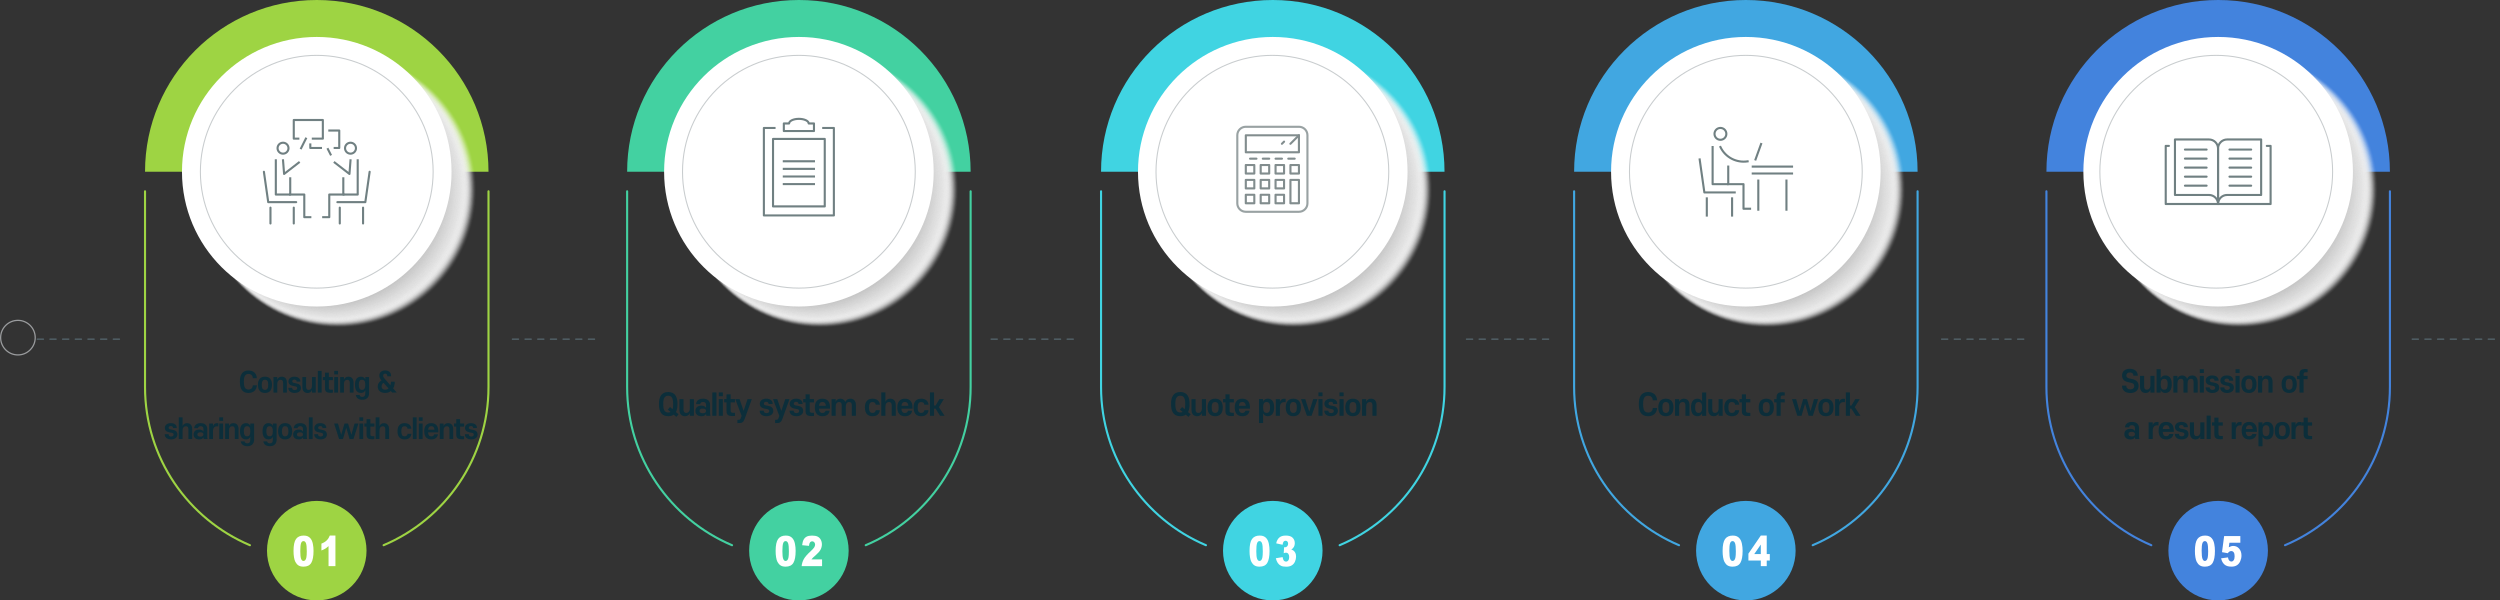 <?xml version="1.0" encoding="UTF-8"?>
<svg xmlns="http://www.w3.org/2000/svg" viewBox="0 0 1184.08 284.38">
  <rect x="0" y="0" width="1184.08" height="284.38" fill="#333333" stroke="none"/>
  <defs>
    <style>
      .cls-1 {
        fill: #c9c9c9;
        opacity: .85;
      }

      .cls-2 {
        fill: #c8c8c8;
        opacity: .86;
      }

      .cls-3 {
        fill: #f1f1f1;
        opacity: .22;
      }

      .cls-4 {
        fill: #ececec;
        opacity: .29;
      }

      .cls-5, .cls-6 {
        fill: #fff;
      }

      .cls-7 {
        stroke: #9a9c9e;
        stroke-width: .6px;
      }

      .cls-7, .cls-8, .cls-9, .cls-10, .cls-11, .cls-12, .cls-13, .cls-14, .cls-15, .cls-16, .cls-17 {
        fill: none;
      }

      .cls-7, .cls-8, .cls-9, .cls-10, .cls-12, .cls-13, .cls-14, .cls-15, .cls-16, .cls-17 {
        stroke-linejoin: round;
      }

      .cls-7, .cls-8, .cls-9, .cls-10, .cls-13, .cls-14, .cls-16, .cls-17 {
        stroke-linecap: round;
      }

      .cls-18 {
        fill: #c1c1c1;
        opacity: .97;
      }

      .cls-19 {
        fill: #cfcfcf;
        opacity: .75;
      }

      .cls-20 {
        fill: #f0f0f0;
        opacity: .23;
      }

      .cls-21 {
        fill: #cecece;
        opacity: .77;
      }

      .cls-22 {
        fill: #fdfdfd;
        opacity: .03;
      }

      .cls-23 {
        fill: #bfbfbf;
      }

      .cls-24 {
        fill: #e1e1e1;
        opacity: .46;
      }

      .cls-8 {
        stroke: #9ed443;
      }

      .cls-25 {
        fill: #e5e5e5;
        opacity: .4;
      }

      .cls-26 {
        fill: #d5d5d5;
        opacity: .66;
      }

      .cls-27 {
        fill: #4383dd;
      }

      .cls-28 {
        fill: #f5f5f5;
        opacity: .15;
      }

      .cls-29 {
        fill: #d6d6d6;
        opacity: .65;
      }

      .cls-30 {
        fill: #e2e2e2;
        opacity: .45;
      }

      .cls-6 {
        opacity: 0;
      }

      .cls-31 {
        isolation: isolate;
      }

      .cls-32 {
        fill: #0c2e3a;
      }

      .cls-33 {
        fill: #d9d9d9;
        opacity: .6;
      }

      .cls-34 {
        fill: #cbcbcb;
        opacity: .82;
      }

      .cls-35 {
        fill: #d1d1d1;
        opacity: .72;
      }

      .cls-9, .cls-12, .cls-15 {
        stroke: #708082;
      }

      .cls-36 {
        fill: #e9e9e9;
        opacity: .34;
      }

      .cls-10 {
        stroke: #4383dd;
      }

      .cls-37 {
        fill: #dcdcdc;
        opacity: .55;
      }

      .cls-38 {
        fill: #d2d2d2;
        opacity: .71;
      }

      .cls-39 {
        fill: #e7e7e7;
        opacity: .37;
      }

      .cls-40 {
        fill: #eaeaea;
        opacity: .32;
      }

      .cls-41 {
        fill: #ddd;
        opacity: .54;
      }

      .cls-11 {
        stroke: #c8ccce;
        stroke-miterlimit: 10;
      }

      .cls-11, .cls-17 {
        stroke-width: .5px;
      }

      .cls-42 {
        fill: #c4c4c4;
        opacity: .92;
      }

      .cls-43 {
        fill: #fbfbfb;
        opacity: .06;
      }

      .cls-44 {
        fill: #ededed;
        opacity: .28;
      }

      .cls-45 {
        fill: #9ed443;
      }

      .cls-46 {
        fill: #efefef;
        opacity: .25;
      }

      .cls-47 {
        fill: #eee;
        opacity: .26;
      }

      .cls-48 {
        fill: #c6c6c6;
        opacity: .89;
      }

      .cls-49 {
        fill: #41a7e1;
      }

      .cls-50 {
        fill: #40d4e2;
      }

      .cls-51 {
        fill: #e8e8e8;
        opacity: .35;
      }

      .cls-52 {
        fill: #d3d3d3;
        opacity: .69;
      }

      .cls-53 {
        fill: #f3f3f3;
        opacity: .18;
      }

      .cls-54 {
        fill: #fcfcfc;
        opacity: .05;
      }

      .cls-55 {
        fill: #c3c3c3;
        opacity: .94;
      }

      .cls-56 {
        fill: silver;
        opacity: .98;
      }

      .cls-57 {
        fill: #d8d8d8;
        opacity: .62;
      }

      .cls-58 {
        fill: #e4e4e4;
        opacity: .42;
      }

      .cls-59 {
        fill: #c7c7c7;
        opacity: .88;
      }

      .cls-60 {
        fill: #43d1a1;
      }

      .cls-61 {
        fill: #dadada;
        opacity: .58;
      }

      .cls-62 {
        fill: #dedede;
        opacity: .52;
      }

      .cls-63 {
        fill: #828d8e;
      }

      .cls-64 {
        fill: #f7f7f7;
        opacity: .12;
      }

      .cls-65 {
        fill: #f6f6f6;
        opacity: .14;
      }

      .cls-66 {
        fill: #f4f4f4;
        opacity: .17;
      }

      .cls-67 {
        fill: #dbdbdb;
        opacity: .57;
      }

      .cls-68 {
        fill: #d0d0d0;
        opacity: .74;
      }

      .cls-69 {
        fill: #fefefe;
        opacity: .02;
      }

      .cls-70 {
        fill: #cdcdcd;
        opacity: .78;
      }

      .cls-71 {
        fill: #c5c5c5;
        opacity: .91;
      }

      .cls-72 {
        fill: #ebebeb;
        opacity: .31;
      }

      .cls-73 {
        fill: #f2f2f2;
        opacity: .2;
      }

      .cls-74 {
        fill: #e3e3e3;
        opacity: .43;
      }

      .cls-75 {
        fill: #f8f8f8;
        opacity: .11;
      }

      .cls-13 {
        stroke: #43d1a1;
      }

      .cls-76 {
        fill: #d4d4d4;
        opacity: .68;
      }

      .cls-14 {
        stroke: #41a7e1;
      }

      .cls-15 {
        stroke-linecap: square;
      }

      .cls-77 {
        fill: #ccc;
        opacity: .8;
      }

      .cls-78 {
        fill: #c2c2c2;
        opacity: .95;
      }

      .cls-79 {
        fill: #e6e6e6;
        opacity: .38;
      }

      .cls-80 {
        fill: #f9f9f9;
        opacity: .09;
      }

      .cls-81 {
        fill: #fafafa;
        opacity: .08;
      }

      .cls-82 {
        opacity: .51;
      }

      .cls-82, .cls-83 {
        fill: #dfdfdf;
      }

      .cls-84 {
        fill: #e0e0e0;
        opacity: .48;
      }

      .cls-16 {
        stroke: #40d4e2;
      }

      .cls-85 {
        fill: #99a2a3;
      }

      .cls-86 {
        mix-blend-mode: multiply;
      }

      .cls-87 {
        fill: #cacaca;
        opacity: .83;
      }

      .cls-17 {
        stroke: #5c717a;
        stroke-dasharray: 0 0 3 3;
      }

      .cls-88 {
        fill: #d7d7d7;
        opacity: .63;
      }

      .cls-83 {
        opacity: .49;
      }
    </style>
  </defs>
  <g class="cls-31">
    <g id="_레이어_2" data-name="레이어 2">
      <g id="_레이어_1-2" data-name="레이어 1">
        <g>
          <line class="cls-17" x1="242.64" y1="160.62" x2="284" y2="160.62"/>
          <line class="cls-17" x1="17.61" y1="160.62" x2="58.97" y2="160.62"/>
          <line class="cls-17" x1="469.38" y1="160.62" x2="510.74" y2="160.62"/>
          <line class="cls-17" x1="694.53" y1="160.62" x2="735.89" y2="160.62"/>
          <line class="cls-17" x1="919.56" y1="160.62" x2="960.92" y2="160.62"/>
          <line class="cls-17" x1="1142.47" y1="160.62" x2="1183.83" y2="160.62"/>
        </g>
        <circle class="cls-7" cx="8.49" cy="159.92" r="8.19"/>
        <g>
          <path d="M139.02,260.97c0-2.71,.4-4.6,1.19-5.69,.79-1.08,2-1.62,3.63-1.62,.78,0,1.42,.12,1.92,.35,.5,.24,.91,.54,1.23,.92s.57,.78,.75,1.2,.33,.91,.44,1.46c.22,1.06,.32,2.17,.32,3.32,0,2.59-.36,4.48-1.07,5.68-.71,1.2-1.94,1.8-3.68,1.8-.98,0-1.76-.19-2.37-.57-.6-.38-1.09-.94-1.48-1.68-.28-.53-.5-1.24-.65-2.15-.16-.91-.23-1.92-.23-3.02Zm3.2,0c0,1.81,.13,3.05,.39,3.72,.26,.67,.64,1,1.14,1,.33,0,.61-.14,.85-.42,.24-.28,.42-.73,.53-1.34,.11-.61,.17-1.56,.17-2.85,0-1.89-.13-3.16-.39-3.82s-.65-.98-1.17-.98-.92,.33-1.15,1-.36,1.89-.36,3.69Z"/>
          <path d="M158.87,253.66v14.49h-3.26v-9.5c-.53,.49-1.04,.89-1.53,1.2-.49,.3-1.11,.6-1.85,.88v-3.25c1.1-.43,1.95-.96,2.55-1.57,.61-.61,1.08-1.36,1.42-2.25h2.67Z"/>
        </g>
        <g>
          <path d="M367.36,260.97c0-2.71,.4-4.6,1.19-5.69,.79-1.08,2-1.62,3.63-1.62,.78,0,1.42,.12,1.92,.35,.5,.24,.91,.54,1.23,.92s.57,.78,.75,1.2,.33,.91,.44,1.46c.22,1.06,.32,2.17,.32,3.32,0,2.59-.36,4.48-1.07,5.68-.71,1.2-1.94,1.8-3.68,1.8-.98,0-1.76-.19-2.37-.57-.6-.38-1.09-.94-1.48-1.68-.28-.53-.5-1.24-.65-2.15-.16-.91-.23-1.92-.23-3.02Zm3.2,0c0,1.81,.13,3.05,.39,3.72,.26,.67,.64,1,1.14,1,.33,0,.61-.14,.85-.42,.24-.28,.42-.73,.53-1.34,.11-.61,.17-1.56,.17-2.85,0-1.89-.13-3.16-.39-3.82s-.65-.98-1.17-.98-.92,.33-1.15,1-.36,1.89-.36,3.69Z"/>
          <path d="M389.35,268.15h-9.67c.11-1.17,.45-2.28,1.01-3.31,.56-1.03,1.62-2.25,3.16-3.66,.94-.86,1.55-1.52,1.81-1.96,.26-.45,.4-.87,.4-1.27,0-.43-.13-.81-.39-1.11-.26-.31-.59-.46-.98-.46s-.75,.16-1.01,.48-.44,.88-.53,1.68l-3.23-.32c.13-1.12,.36-1.99,.7-2.61,.34-.63,.81-1.11,1.43-1.44,.61-.33,1.46-.5,2.55-.5s2.02,.16,2.65,.48c.63,.32,1.13,.8,1.49,1.46,.36,.66,.54,1.39,.54,2.21,0,.87-.21,1.7-.62,2.49s-1.17,1.66-2.26,2.61c-.65,.55-1.08,.94-1.3,1.16-.22,.22-.48,.51-.77,.87h5.03v3.23Z"/>
        </g>
        <g>
          <path d="M591.82,260.97c0-2.71,.4-4.6,1.19-5.69,.79-1.08,2-1.62,3.63-1.62,.78,0,1.42,.12,1.92,.35,.5,.24,.91,.54,1.23,.92s.57,.78,.75,1.2,.33,.91,.44,1.46c.22,1.06,.32,2.17,.32,3.32,0,2.59-.36,4.48-1.07,5.68-.71,1.2-1.94,1.8-3.68,1.8-.98,0-1.76-.19-2.37-.57-.6-.38-1.09-.94-1.48-1.68-.28-.53-.5-1.24-.65-2.15-.16-.91-.23-1.92-.23-3.02Zm3.2,0c0,1.81,.13,3.05,.39,3.72,.26,.67,.64,1,1.14,1,.33,0,.61-.14,.85-.42,.24-.28,.42-.73,.53-1.34,.11-.61,.17-1.56,.17-2.85,0-1.89-.13-3.16-.39-3.82s-.65-.98-1.17-.98-.92,.33-1.15,1-.36,1.89-.36,3.69Z"/>
          <path d="M607.5,258.02l-3.05-.67c.25-1.19,.74-2.11,1.46-2.74,.72-.63,1.74-.95,3.06-.95,1.51,0,2.61,.35,3.28,1.04,.68,.69,1.01,1.57,1.01,2.62,0,.62-.14,1.17-.41,1.67s-.69,.94-1.24,1.31c.45,.14,.79,.29,1.03,.48,.38,.29,.68,.68,.9,1.15,.21,.48,.32,1.04,.32,1.71,0,.83-.18,1.62-.53,2.39s-.86,1.35-1.53,1.76c-.67,.41-1.54,.62-2.62,.62s-1.89-.15-2.5-.46-1.11-.75-1.5-1.34c-.39-.59-.7-1.32-.91-2.21l3.22-.53c.13,.8,.32,1.35,.59,1.66,.27,.31,.6,.46,1.02,.46,.43,0,.79-.19,1.08-.58s.43-.91,.43-1.56-.14-1.17-.42-1.54c-.28-.36-.65-.54-1.13-.54-.25,0-.6,.08-1.04,.23l.17-2.83c.18,.03,.32,.05,.42,.05,.42,0,.77-.17,1.06-.5,.28-.33,.42-.72,.42-1.18s-.11-.78-.32-1.04c-.21-.26-.5-.39-.87-.39s-.69,.14-.93,.42c-.24,.28-.4,.78-.48,1.48Z"/>
        </g>
        <g>
          <path d="M815.88,260.97c0-2.71,.4-4.6,1.19-5.69,.79-1.08,2-1.62,3.63-1.62,.78,0,1.42,.12,1.92,.35,.5,.24,.91,.54,1.23,.92s.57,.78,.75,1.2,.33,.91,.44,1.46c.22,1.06,.32,2.17,.32,3.32,0,2.59-.36,4.48-1.07,5.68-.71,1.2-1.94,1.8-3.68,1.8-.98,0-1.76-.19-2.37-.57-.6-.38-1.09-.94-1.48-1.68-.28-.53-.5-1.24-.65-2.15-.16-.91-.23-1.92-.23-3.02Zm3.2,0c0,1.81,.13,3.05,.39,3.72,.26,.67,.64,1,1.13,1,.33,0,.61-.14,.85-.42,.24-.28,.42-.73,.53-1.34s.17-1.56,.17-2.85c0-1.89-.13-3.16-.39-3.82s-.65-.98-1.17-.98-.92,.33-1.16,1-.36,1.89-.36,3.69Z"/>
          <path d="M833.97,265.49h-5.87v-3.26l5.87-8.57h2.81v8.76h1.46v3.07h-1.46v2.66h-2.81v-2.66Zm0-3.07v-4.49l-3.1,4.49h3.1Z"/>
        </g>
        <g>
          <path d="M1039.58,260.97c0-2.71,.4-4.6,1.19-5.69,.79-1.08,2-1.62,3.63-1.62,.78,0,1.42,.12,1.92,.35,.5,.24,.91,.54,1.23,.92s.57,.78,.75,1.2,.33,.91,.44,1.46c.22,1.06,.32,2.17,.32,3.32,0,2.59-.36,4.48-1.07,5.68-.71,1.2-1.94,1.8-3.68,1.8-.98,0-1.76-.19-2.37-.57-.6-.38-1.09-.94-1.48-1.68-.28-.53-.5-1.24-.65-2.15-.16-.91-.23-1.92-.23-3.02Zm3.2,0c0,1.81,.13,3.05,.39,3.72,.26,.67,.64,1,1.13,1,.33,0,.61-.14,.85-.42,.24-.28,.42-.73,.53-1.34s.17-1.56,.17-2.85c0-1.89-.13-3.16-.39-3.82s-.65-.98-1.17-.98-.92,.33-1.16,1-.36,1.89-.36,3.69Z"/>
          <path d="M1053.44,253.9h7.65v3.16h-5.18l-.28,2.14c.36-.21,.71-.36,1.06-.47s.7-.16,1.04-.16c1.16,0,2.1,.43,2.82,1.29s1.08,1.95,1.08,3.26c0,.92-.19,1.8-.56,2.65-.37,.85-.9,1.5-1.58,1.94-.68,.45-1.56,.67-2.62,.67-.76,0-1.42-.09-1.97-.27-.55-.18-1.01-.44-1.39-.8s-.69-.75-.93-1.2-.43-1-.59-1.67l3.26-.44c.08,.64,.26,1.13,.55,1.46s.64,.5,1.04,.5c.45,0,.82-.21,1.11-.63,.29-.42,.44-1.04,.44-1.87s-.15-1.47-.44-1.87c-.29-.4-.69-.59-1.18-.59-.31,0-.61,.09-.9,.28-.22,.14-.45,.38-.71,.74l-2.75-.49,1.02-7.66Z"/>
        </g>
        <path class="cls-45" d="M68.69,81.34C68.69,36.42,105.11,0,150.03,0s81.34,36.42,81.34,81.34H68.69Z"/>
        <path class="cls-8" d="M181.69,258.23c29.19-12.35,49.68-41.26,49.68-74.95V90.61"/>
        <path class="cls-8" d="M68.69,90.61v92.67c0,33.69,20.49,62.6,49.68,74.95"/>
        <g class="cls-86">
          <g>
            <circle class="cls-6" cx="160.54" cy="90.04" r="65.22"/>
            <circle class="cls-69" cx="160.42" cy="90.01" r="65.06"/>
            <circle class="cls-22" cx="160.31" cy="89.98" r="64.91"/>
            <circle class="cls-54" cx="160.19" cy="89.95" r="64.75"/>
            <circle class="cls-43" cx="160.08" cy="89.91" r="64.6"/>
            <circle class="cls-81" cx="159.97" cy="89.88" r="64.44"/>
            <circle class="cls-80" cx="159.85" cy="89.85" r="64.29"/>
            <circle class="cls-75" cx="159.74" cy="89.82" r="64.13"/>
            <circle class="cls-64" cx="159.62" cy="89.79" r="63.97"/>
            <circle class="cls-65" cx="159.51" cy="89.76" r="63.82"/>
            <circle class="cls-28" cx="159.39" cy="89.72" r="63.66"/>
            <circle class="cls-66" cx="159.28" cy="89.69" r="63.51"/>
            <circle class="cls-53" cx="159.16" cy="89.66" r="63.35"/>
            <circle class="cls-73" cx="159.05" cy="89.63" r="63.2"/>
            <circle class="cls-3" cx="158.94" cy="89.6" r="63.04"/>
            <circle class="cls-20" cx="158.82" cy="89.57" r="62.88"/>
            <circle class="cls-46" cx="158.71" cy="89.53" r="62.73"/>
            <circle class="cls-47" cx="158.59" cy="89.5" r="62.57"/>
            <circle class="cls-44" cx="158.48" cy="89.47" r="62.42"/>
            <circle class="cls-4" cx="158.36" cy="89.44" r="62.26"/>
            <circle class="cls-72" cx="158.25" cy="89.41" r="62.11"/>
            <circle class="cls-40" cx="158.13" cy="89.38" r="61.95"/>
            <circle class="cls-36" cx="158.02" cy="89.34" r="61.8"/>
            <circle class="cls-51" cx="157.91" cy="89.31" r="61.64"/>
            <circle class="cls-39" cx="157.79" cy="89.28" r="61.48"/>
            <circle class="cls-79" cx="157.68" cy="89.25" r="61.33"/>
            <circle class="cls-25" cx="157.56" cy="89.22" r="61.17"/>
            <circle class="cls-58" cx="157.45" cy="89.19" r="61.02"/>
            <circle class="cls-74" cx="157.33" cy="89.15" r="60.86"/>
            <circle class="cls-30" cx="157.22" cy="89.12" r="60.71"/>
            <circle class="cls-24" cx="157.1" cy="89.09" r="60.55"/>
            <circle class="cls-84" cx="156.99" cy="89.06" r="60.4"/>
            <circle class="cls-83" cx="156.88" cy="89.03" r="60.24"/>
            <circle class="cls-82" cx="156.76" cy="89" r="60.08"/>
            <circle class="cls-62" cx="156.65" cy="88.96" r="59.93"/>
            <circle class="cls-41" cx="156.53" cy="88.93" r="59.77"/>
            <circle class="cls-37" cx="156.42" cy="88.9" r="59.62"/>
            <circle class="cls-67" cx="156.3" cy="88.87" r="59.46"/>
            <circle class="cls-61" cx="156.19" cy="88.84" r="59.31"/>
            <circle class="cls-33" cx="156.08" cy="88.81" r="59.15"/>
            <circle class="cls-57" cx="155.96" cy="88.77" r="59"/>
            <circle class="cls-88" cx="155.85" cy="88.74" r="58.84"/>
            <circle class="cls-29" cx="155.73" cy="88.71" r="58.68"/>
            <circle class="cls-26" cx="155.62" cy="88.68" r="58.53"/>
            <circle class="cls-76" cx="155.5" cy="88.65" r="58.37"/>
            <circle class="cls-52" cx="155.39" cy="88.62" r="58.22"/>
            <circle class="cls-38" cx="155.27" cy="88.58" r="58.06"/>
            <circle class="cls-35" cx="155.16" cy="88.55" r="57.91"/>
            <circle class="cls-68" cx="155.05" cy="88.52" r="57.75"/>
            <circle class="cls-19" cx="154.93" cy="88.49" r="57.6"/>
            <circle class="cls-21" cx="154.82" cy="88.46" r="57.44"/>
            <circle class="cls-70" cx="154.7" cy="88.43" r="57.28"/>
            <circle class="cls-77" cx="154.59" cy="88.39" r="57.13"/>
            <circle class="cls-34" cx="154.47" cy="88.36" r="56.97"/>
            <circle class="cls-87" cx="154.36" cy="88.33" r="56.82"/>
            <circle class="cls-1" cx="154.24" cy="88.3" r="56.66"/>
            <circle class="cls-2" cx="154.13" cy="88.27" r="56.51"/>
            <circle class="cls-59" cx="154.02" cy="88.24" r="56.35"/>
            <circle class="cls-48" cx="153.9" cy="88.2" r="56.19"/>
            <circle class="cls-71" cx="153.79" cy="88.17" r="56.04"/>
            <circle class="cls-42" cx="153.67" cy="88.14" r="55.88"/>
            <circle class="cls-55" cx="153.56" cy="88.11" r="55.73"/>
            <circle class="cls-78" cx="153.44" cy="88.08" r="55.57"/>
            <circle class="cls-18" cx="153.33" cy="88.05" r="55.42"/>
            <circle class="cls-56" cx="153.21" cy="88.01" r="55.26"/>
            <circle class="cls-23" cx="153.1" cy="87.98" r="55.11"/>
          </g>
        </g>
        <circle class="cls-5" cx="150.03" cy="81.34" r="63.84"/>
        <circle class="cls-45" cx="150.03" cy="260.81" r="23.57"/>
        <g>
          <path class="cls-32" d="M114.53,176.91c.65-.9,1.65-1.44,3.16-1.44,2.42,0,3.86,1.48,3.97,3.65h-1.9c-.06-1.25-.79-2.01-2.07-2.01-.75,0-1.29,.29-1.62,.78-.38,.56-.56,1.35-.56,2.9s.18,2.35,.56,2.92c.34,.49,.87,.78,1.62,.78,1.27,0,2-.77,2.07-2.01h1.9c-.1,2.17-1.55,3.64-3.97,3.64-1.51,0-2.51-.53-3.16-1.43-.75-1.05-.92-2.46-.92-3.9s.17-2.82,.92-3.87Z"/>
          <path class="cls-32" d="M125.5,186.12c-2.24,0-3.34-1.42-3.34-3.86s1.1-3.85,3.34-3.85,3.34,1.43,3.34,3.85-1.09,3.86-3.34,3.86Zm0-1.46c1.17,0,1.53-.88,1.53-2.41s-.36-2.38-1.53-2.38-1.53,.87-1.53,2.38,.38,2.41,1.53,2.41Z"/>
          <path class="cls-32" d="M135.9,185.94h-1.81v-4.6c0-.99-.4-1.46-1.16-1.46-.94,0-1.6,.68-1.6,1.95v4.11h-1.81v-7.35h1.81v1.25c.27-.86,1.03-1.43,2.08-1.43,1.6,0,2.48,1.03,2.48,2.9v4.63Z"/>
          <path class="cls-32" d="M136.59,183.66h1.81v.21c0,.55,.47,.88,1.18,.88s1.18-.35,1.18-.87-.25-.77-.99-.91l-.74-.13c-1.64-.29-2.42-.96-2.42-2.21s1.08-2.22,2.83-2.22,2.83,.88,2.83,2.2v.14h-1.81v-.14c0-.46-.34-.82-1.03-.82s-1.01,.35-1.01,.78c0,.49,.3,.71,1.01,.84l.75,.13c1.72,.3,2.37,.99,2.37,2.3s-1.14,2.27-2.99,2.27-2.99-.97-2.99-2.27v-.18Z"/>
          <path class="cls-32" d="M143.2,178.59h1.79v4.62c0,.99,.42,1.46,1.17,1.46,.94,0,1.6-.69,1.6-1.95v-4.12h1.81v7.35h-1.81v-1.25c-.27,.86-1.03,1.43-2.08,1.43-1.6,0-2.48-1.03-2.48-2.89v-4.64Z"/>
          <path class="cls-32" d="M150.53,185.94v-10.28h1.81v10.28h-1.81Z"/>
          <path class="cls-32" d="M155.75,183.57c0,.83,.26,1.03,1.16,1.03h.74v1.4c-.23,.03-.77,.04-1.1,.04-1.86,0-2.61-.55-2.61-2.16v-3.84h-1.04v-1.46h1.04v-2.08h1.82v2.08h1.9v1.46h-1.9v3.52Z"/>
          <path class="cls-32" d="M158.31,175.65h1.81v1.68h-1.81v-1.68Zm0,2.94h1.81v7.35h-1.81v-7.35Z"/>
          <path class="cls-32" d="M167.47,185.94h-1.81v-4.6c0-.99-.4-1.46-1.16-1.46-.94,0-1.6,.68-1.6,1.95v4.11h-1.81v-7.35h1.81v1.25c.27-.86,1.03-1.43,2.08-1.43,1.6,0,2.48,1.03,2.48,2.9v4.63Z"/>
          <path class="cls-32" d="M174.81,186.18c0,1.77-.94,3.16-3.2,3.16-1.82,0-2.92-.86-3.12-2.29h1.83c.08,.62,.55,.94,1.3,.94,.95,0,1.38-.57,1.38-1.66v-1.52c-.26,.79-1,1.31-2.02,1.31-1.74,0-2.86-1.2-2.86-3.86s1.12-3.85,2.86-3.85c1.01,0,1.76,.52,2.02,1.31v-1.13h1.81v7.59Zm-3.34-6.31c-1.17,0-1.53,.87-1.53,2.38s.36,2.41,1.53,2.41,1.53-.88,1.53-2.41-.36-2.38-1.53-2.38Z"/>
          <path class="cls-32" d="M187,180.8c-.05,1.25-.31,2.33-.78,3.17l1.72,1.96h-2.2l-.64-.73c-.66,.61-1.6,.91-2.74,.91-2.12,0-3.46-1.2-3.46-3.03,0-1.23,.58-2.21,1.79-2.89-.73-.84-1.04-1.52-1.04-2.34,0-1.48,1.16-2.39,2.78-2.39s2.78,.91,2.78,2.39v.36h-1.82v-.31c0-.56-.35-.91-.96-.91s-.96,.35-.96,.91c0,.46,.18,.88,.69,1.46l2.73,3.12c.16-.46,.25-1.03,.29-1.69h1.82Zm-4.59,3.78c.65,0,1.22-.19,1.61-.6l-2.37-2.68c-.66,.49-.92,1.08-.92,1.75,0,1.04,.77,1.52,1.68,1.52Z"/>
          <path class="cls-32" d="M78.05,205.66h1.81v.21c0,.55,.47,.88,1.18,.88s1.18-.35,1.18-.87-.25-.77-.99-.91l-.74-.13c-1.64-.29-2.42-.96-2.42-2.21s1.08-2.22,2.83-2.22,2.83,.88,2.83,2.2v.14h-1.81v-.14c0-.46-.34-.82-1.03-.82s-1.01,.35-1.01,.78c0,.49,.3,.71,1.01,.84l.75,.13c1.72,.3,2.37,.99,2.37,2.3s-1.14,2.27-2.99,2.27-2.99-.97-2.99-2.27v-.18Z"/>
          <path class="cls-32" d="M91.05,207.94h-1.81v-4.6c0-.99-.4-1.46-1.16-1.46-.94,0-1.6,.68-1.6,1.95v4.11h-1.81v-10.28h1.81v4.19c.27-.86,1.03-1.43,2.08-1.43,1.6,0,2.48,1.03,2.48,2.9v4.63Z"/>
          <path class="cls-32" d="M94.36,208.12c-1.62,0-2.67-.84-2.67-2.33s1.03-2.34,2.67-2.34c.94,0,1.74,.35,2,1v-1.26c0-.87-.42-1.33-1.31-1.33-.75,0-1.18,.33-1.26,.94h-1.82c.12-1.43,1.14-2.39,3.08-2.39,2.11,0,3.12,1.12,3.12,2.78v3.72c0,.39,.06,.78,.17,1.03h-1.85c-.08-.18-.12-.52-.13-.82-.22,.57-.94,1-2,1Zm2-2.33c0-.69-.48-1.03-1.43-1.03s-1.43,.34-1.43,1.03,.48,1.01,1.43,1.01,1.43-.34,1.43-1.01Z"/>
          <path class="cls-32" d="M100.88,204.17v3.77h-1.81v-7.35h1.81v1.33c.25-1,.85-1.51,1.96-1.51,.22,0,.43,.03,.58,.07l-.03,1.47c-.12-.01-.36-.03-.62-.03-1.21,0-1.9,.77-1.9,2.25Z"/>
          <path class="cls-32" d="M103.86,197.65h1.81v1.68h-1.81v-1.68Zm0,2.94h1.81v7.35h-1.81v-7.35Z"/>
          <path class="cls-32" d="M113.01,207.94h-1.81v-4.6c0-.99-.4-1.46-1.16-1.46-.94,0-1.6,.68-1.6,1.95v4.11h-1.81v-7.35h1.81v1.25c.27-.86,1.03-1.43,2.08-1.43,1.6,0,2.48,1.03,2.48,2.9v4.63Z"/>
          <path class="cls-32" d="M120.36,208.18c0,1.77-.94,3.16-3.2,3.16-1.82,0-2.92-.86-3.12-2.29h1.83c.08,.62,.55,.94,1.3,.94,.95,0,1.38-.57,1.38-1.66v-1.52c-.26,.79-1,1.31-2.02,1.31-1.74,0-2.86-1.2-2.86-3.86s1.12-3.85,2.86-3.85c1.01,0,1.76,.52,2.02,1.31v-1.13h1.81v7.59Zm-3.34-6.31c-1.17,0-1.53,.87-1.53,2.38s.36,2.41,1.53,2.41,1.53-.88,1.53-2.41-.36-2.38-1.53-2.38Z"/>
          <path class="cls-32" d="M131.03,208.18c0,1.77-.94,3.16-3.2,3.16-1.82,0-2.92-.86-3.12-2.29h1.83c.08,.62,.55,.94,1.3,.94,.95,0,1.38-.57,1.38-1.66v-1.52c-.26,.79-1,1.31-2.02,1.31-1.74,0-2.86-1.2-2.86-3.86s1.12-3.85,2.86-3.85c1.01,0,1.76,.52,2.02,1.31v-1.13h1.81v7.59Zm-3.34-6.31c-1.17,0-1.53,.87-1.53,2.38s.36,2.41,1.53,2.41,1.53-.88,1.53-2.41-.36-2.38-1.53-2.38Z"/>
          <path class="cls-32" d="M135.06,208.12c-2.24,0-3.34-1.42-3.34-3.86s1.1-3.85,3.34-3.85,3.34,1.43,3.34,3.85-1.09,3.86-3.34,3.86Zm0-1.46c1.17,0,1.53-.88,1.53-2.41s-.36-2.38-1.53-2.38-1.53,.87-1.53,2.38,.38,2.41,1.53,2.41Z"/>
          <path class="cls-32" d="M141.51,208.12c-1.63,0-2.67-.84-2.67-2.33s1.03-2.34,2.67-2.34c.94,0,1.74,.35,2,1v-1.26c0-.87-.42-1.33-1.31-1.33-.75,0-1.18,.33-1.26,.94h-1.82c.12-1.43,1.14-2.39,3.08-2.39,2.11,0,3.12,1.12,3.12,2.78v3.72c0,.39,.06,.78,.17,1.03h-1.85c-.08-.18-.12-.52-.13-.82-.22,.57-.94,1-2,1Zm2-2.33c0-.69-.48-1.03-1.43-1.03s-1.43,.34-1.43,1.03,.48,1.01,1.43,1.01,1.43-.34,1.43-1.01Z"/>
          <path class="cls-32" d="M146.28,207.94v-10.28h1.81v10.28h-1.81Z"/>
          <path class="cls-32" d="M148.86,205.66h1.81v.21c0,.55,.47,.88,1.18,.88s1.18-.35,1.18-.87-.25-.77-.99-.91l-.74-.13c-1.64-.29-2.42-.96-2.42-2.21s1.08-2.22,2.83-2.22,2.83,.88,2.83,2.2v.14h-1.81v-.14c0-.46-.34-.82-1.03-.82s-1.01,.35-1.01,.78c0,.49,.3,.71,1.01,.84l.75,.13c1.72,.3,2.37,.99,2.37,2.3s-1.14,2.27-2.99,2.27-2.99-.97-2.99-2.27v-.18Z"/>
          <path class="cls-32" d="M164.85,200.59l1.57,5.34,1.51-5.34h1.83l-2.34,7.35h-1.86l-1.55-5.34-1.56,5.34h-1.86l-2.34-7.35h1.83l1.51,5.34,1.57-5.34h1.68Z"/>
          <path class="cls-32" d="M170.2,197.65h1.81v1.68h-1.81v-1.68Zm0,2.94h1.81v7.35h-1.81v-7.35Z"/>
          <path class="cls-32" d="M175.42,205.57c0,.83,.26,1.03,1.16,1.03h.74v1.4c-.23,.03-.77,.04-1.1,.04-1.86,0-2.61-.55-2.61-2.16v-3.84h-1.04v-1.46h1.04v-2.08h1.82v2.08h1.9v1.46h-1.9v3.52Z"/>
          <path class="cls-32" d="M184.3,207.94h-1.81v-4.6c0-.99-.4-1.46-1.16-1.46-.94,0-1.6,.68-1.6,1.95v4.11h-1.81v-10.28h1.81v4.19c.27-.86,1.03-1.43,2.08-1.43,1.6,0,2.48,1.03,2.48,2.9v4.63Z"/>
          <path class="cls-32" d="M191.61,200.41c1.91,0,3.08,.96,3.24,2.65h-1.81c-.08-.74-.57-1.18-1.43-1.18-1.16,0-1.53,.87-1.53,2.38s.38,2.41,1.53,2.41c.86,0,1.35-.44,1.43-1.2h1.81c-.16,1.69-1.33,2.65-3.24,2.65-2.24,0-3.34-1.42-3.34-3.86s1.1-3.85,3.34-3.85Z"/>
          <path class="cls-32" d="M195.53,207.94v-10.28h1.81v10.28h-1.81Z"/>
          <path class="cls-32" d="M198.37,197.65h1.81v1.68h-1.81v-1.68Zm0,2.94h1.81v7.35h-1.81v-7.35Z"/>
          <path class="cls-32" d="M202.75,204.79c.04,1.22,.52,1.9,1.52,1.9,.73,0,1.24-.35,1.35-.99h1.83c-.25,1.55-1.4,2.42-3.19,2.42-2.24,0-3.34-1.42-3.34-3.86s1.1-3.85,3.34-3.85,3.34,1.43,3.34,3.85v.53h-4.86Zm.03-1.25h3c-.08-1.08-.55-1.7-1.51-1.7s-1.44,.62-1.49,1.7Z"/>
          <path class="cls-32" d="M214.67,207.94h-1.81v-4.6c0-.99-.4-1.46-1.16-1.46-.94,0-1.6,.68-1.6,1.95v4.11h-1.81v-7.35h1.81v1.25c.27-.86,1.03-1.43,2.08-1.43,1.6,0,2.48,1.03,2.48,2.9v4.63Z"/>
          <path class="cls-32" d="M217.91,205.57c0,.83,.26,1.03,1.16,1.03h.74v1.4c-.23,.03-.77,.04-1.1,.04-1.86,0-2.61-.55-2.61-2.16v-3.84h-1.04v-1.46h1.04v-2.08h1.82v2.08h1.9v1.46h-1.9v3.52Z"/>
          <path class="cls-32" d="M220.22,205.66h1.81v.21c0,.55,.47,.88,1.18,.88s1.18-.35,1.18-.87-.25-.77-.99-.91l-.74-.13c-1.64-.29-2.42-.96-2.42-2.21s1.08-2.22,2.83-2.22,2.83,.88,2.83,2.2v.14h-1.81v-.14c0-.46-.34-.82-1.03-.82s-1.01,.35-1.01,.78c0,.49,.3,.71,1.01,.84l.75,.13c1.72,.3,2.37,.99,2.37,2.3s-1.14,2.27-2.99,2.27-2.99-.97-2.99-2.27v-.18Z"/>
        </g>
        <g>
          <path class="cls-32" d="M320.15,195.17l1.25,1.05-1.06,1.23-1.25-1.06c-.64,.48-1.51,.74-2.59,.74-1.62,0-2.7-.57-3.4-1.54-.81-1.13-.99-2.65-.99-4.2s.18-3.04,.99-4.17c.7-.97,1.78-1.55,3.4-1.55s2.69,.59,3.39,1.55c.81,1.13,.99,2.63,.99,4.17,0,1.37-.14,2.7-.73,3.78Zm-1.92-6.91c-.36-.53-.94-.84-1.74-.84s-1.39,.31-1.75,.84c-.41,.6-.6,1.46-.6,3.12s.2,2.54,.6,3.15c.36,.53,.94,.84,1.75,.84,.42,0,.81-.08,1.11-.25l-1.32-1.13,1.06-1.22,1.23,1.05c.17-.56,.25-1.3,.25-2.44,0-1.67-.18-2.52-.6-3.12Z"/>
          <path class="cls-32" d="M321.8,189.03h1.93v4.97c0,1.06,.45,1.57,1.26,1.57,1.01,0,1.72-.74,1.72-2.1v-4.44h1.95v7.91h-1.95v-1.34c-.29,.92-1.11,1.54-2.24,1.54-1.72,0-2.68-1.11-2.68-3.11v-5Z"/>
          <path class="cls-32" d="M332.24,197.14c-1.75,0-2.87-.91-2.87-2.51s1.11-2.52,2.87-2.52c1.01,0,1.88,.38,2.16,1.08v-1.36c0-.94-.45-1.43-1.42-1.43-.81,0-1.27,.35-1.36,1.01h-1.96c.13-1.54,1.23-2.58,3.32-2.58,2.27,0,3.36,1.2,3.36,3v4.01c0,.42,.07,.84,.18,1.11h-1.99c-.08-.2-.13-.56-.14-.88-.24,.62-1.01,1.08-2.16,1.08Zm2.16-2.51c0-.74-.52-1.11-1.54-1.11s-1.54,.36-1.54,1.11,.52,1.09,1.54,1.09,1.54-.36,1.54-1.09Z"/>
          <path class="cls-32" d="M337.38,196.94v-11.08h1.95v11.08h-1.95Z"/>
          <path class="cls-32" d="M340.43,185.86h1.95v1.81h-1.95v-1.81Zm0,3.17h1.95v7.91h-1.95v-7.91Z"/>
          <path class="cls-32" d="M346.06,194.39c0,.9,.28,1.11,1.25,1.11h.8v1.51c-.25,.03-.83,.04-1.19,.04-2,0-2.82-.59-2.82-2.33v-4.13h-1.12v-1.57h1.12v-2.24h1.96v2.24h2.04v1.57h-2.04v3.8Z"/>
          <path class="cls-32" d="M351.24,196.97l-2.98-7.94h2.02l1.92,5.59,1.86-5.59h2.03l-3.38,9.36c-.59,1.64-1.32,2-2.66,2-.24,0-.59,0-.81-.03v-1.53h.59c.48,0,.83-.17,1.06-.85l.35-1.01Z"/>
          <path class="cls-32" d="M359.83,194.49h1.95v.22c0,.59,.5,.95,1.27,.95s1.27-.38,1.27-.94-.27-.83-1.06-.98l-.8-.14c-1.77-.31-2.61-1.04-2.61-2.38s1.16-2.4,3.05-2.4,3.05,.95,3.05,2.37v.15h-1.95v-.15c0-.49-.36-.88-1.11-.88s-1.09,.38-1.09,.84c0,.53,.32,.77,1.09,.91l.81,.14c1.85,.32,2.55,1.06,2.55,2.48s-1.23,2.45-3.22,2.45-3.22-1.05-3.22-2.45v-.2Z"/>
          <path class="cls-32" d="M369.1,196.97l-2.98-7.94h2.02l1.92,5.59,1.86-5.59h2.03l-3.38,9.36c-.59,1.64-1.32,2-2.66,2-.24,0-.59,0-.81-.03v-1.53h.59c.48,0,.83-.17,1.06-.85l.35-1.01Z"/>
          <path class="cls-32" d="M374,194.49h1.95v.22c0,.59,.5,.95,1.27,.95s1.27-.38,1.27-.94-.27-.83-1.06-.98l-.8-.14c-1.77-.31-2.61-1.04-2.61-2.38s1.16-2.4,3.05-2.4,3.05,.95,3.05,2.37v.15h-1.95v-.15c0-.49-.36-.88-1.11-.88s-1.09,.38-1.09,.84c0,.53,.32,.77,1.09,.91l.81,.14c1.85,.32,2.55,1.06,2.55,2.48s-1.23,2.45-3.22,2.45-3.22-1.05-3.22-2.45v-.2Z"/>
          <path class="cls-32" d="M383.49,194.39c0,.9,.28,1.11,1.25,1.11h.8v1.51c-.25,.03-.83,.04-1.19,.04-2,0-2.82-.59-2.82-2.33v-4.13h-1.12v-1.57h1.12v-2.24h1.96v2.24h2.04v1.57h-2.04v3.8Z"/>
          <path class="cls-32" d="M387.89,193.55c.04,1.32,.56,2.04,1.64,2.04,.78,0,1.33-.38,1.46-1.06h1.98c-.27,1.67-1.51,2.61-3.43,2.61-2.41,0-3.6-1.53-3.6-4.16s1.19-4.15,3.6-4.15,3.6,1.54,3.6,4.15v.57h-5.24Zm.03-1.34h3.24c-.08-1.16-.59-1.83-1.62-1.83s-1.55,.67-1.61,1.83Z"/>
          <path class="cls-32" d="M400.6,196.94h-1.95v-5.07c0-.98-.41-1.46-1.19-1.46-1.01,0-1.65,.73-1.65,2.1v4.43h-1.95v-7.91h1.95v1.34c.29-.92,1.02-1.54,2.17-1.54s2.02,.56,2.38,1.58c.49-1.11,1.34-1.58,2.41-1.58,1.68,0,2.62,1.12,2.62,3.12v4.99h-1.95v-5.07c0-.98-.42-1.46-1.19-1.46-1.01,0-1.65,.73-1.65,2.1v4.43Z"/>
          <path class="cls-32" d="M413.24,188.83c2.06,0,3.32,1.04,3.49,2.86h-1.95c-.08-.8-.62-1.27-1.54-1.27-1.25,0-1.65,.94-1.65,2.56s.41,2.59,1.65,2.59c.92,0,1.46-.48,1.54-1.29h1.95c-.17,1.82-1.43,2.86-3.49,2.86-2.41,0-3.6-1.53-3.6-4.16s1.19-4.15,3.6-4.15Z"/>
          <path class="cls-32" d="M424.28,196.94h-1.95v-4.96c0-1.06-.43-1.57-1.25-1.57-1.01,0-1.72,.73-1.72,2.1v4.43h-1.95v-11.08h1.95v4.51c.29-.92,1.11-1.54,2.24-1.54,1.72,0,2.68,1.11,2.68,3.12v4.99Z"/>
          <path class="cls-32" d="M426.95,193.55c.04,1.32,.56,2.04,1.64,2.04,.78,0,1.33-.38,1.46-1.06h1.98c-.27,1.67-1.51,2.61-3.43,2.61-2.41,0-3.6-1.53-3.6-4.16s1.19-4.15,3.6-4.15,3.6,1.54,3.6,4.15v.57h-5.24Zm.03-1.34h3.24c-.08-1.16-.59-1.83-1.62-1.83s-1.55,.67-1.61,1.83Z"/>
          <path class="cls-32" d="M436.29,188.83c2.06,0,3.32,1.04,3.49,2.86h-1.95c-.08-.8-.62-1.27-1.54-1.27-1.25,0-1.65,.94-1.65,2.56s.41,2.59,1.65,2.59c.92,0,1.46-.48,1.54-1.29h1.95c-.17,1.82-1.43,2.86-3.49,2.86-2.41,0-3.6-1.53-3.6-4.16s1.19-4.15,3.6-4.15Z"/>
          <path class="cls-32" d="M440.46,185.86h1.95v6.22h.7l1.85-3.05h2.09l-2.37,3.8,2.72,4.12h-2.14l-2.16-3.38h-.69v3.38h-1.95v-11.08Z"/>
        </g>
        <g>
          <path class="cls-32" d="M562.69,195.17l1.25,1.05-1.06,1.23-1.25-1.06c-.64,.48-1.51,.74-2.59,.74-1.62,0-2.7-.57-3.4-1.54-.81-1.13-.99-2.65-.99-4.2s.18-3.04,.99-4.17c.7-.97,1.78-1.55,3.4-1.55s2.69,.59,3.39,1.55c.81,1.13,.99,2.63,.99,4.17,0,1.37-.14,2.7-.73,3.78Zm-1.92-6.91c-.36-.53-.94-.84-1.74-.84s-1.39,.31-1.75,.84c-.41,.6-.6,1.46-.6,3.12s.2,2.54,.6,3.15c.36,.53,.94,.84,1.75,.84,.42,0,.81-.08,1.11-.25l-1.32-1.13,1.06-1.22,1.23,1.05c.17-.56,.25-1.3,.25-2.44,0-1.67-.18-2.52-.6-3.12Z"/>
          <path class="cls-32" d="M564.34,189.03h1.93v4.97c0,1.06,.45,1.57,1.26,1.57,1.01,0,1.72-.74,1.72-2.1v-4.44h1.95v7.91h-1.95v-1.34c-.29,.92-1.11,1.54-2.24,1.54-1.72,0-2.68-1.11-2.68-3.11v-5Z"/>
          <path class="cls-32" d="M575.54,197.14c-2.41,0-3.6-1.53-3.6-4.16s1.19-4.15,3.6-4.15,3.6,1.54,3.6,4.15-1.18,4.16-3.6,4.16Zm0-1.57c1.26,0,1.65-.95,1.65-2.59s-.39-2.56-1.65-2.56-1.65,.94-1.65,2.56,.41,2.59,1.65,2.59Z"/>
          <path class="cls-32" d="M582.37,194.39c0,.9,.28,1.11,1.25,1.11h.8v1.51c-.25,.03-.83,.04-1.19,.04-2,0-2.82-.59-2.82-2.33v-4.13h-1.12v-1.57h1.12v-2.24h1.96v2.24h2.04v1.57h-2.04v3.8Z"/>
          <path class="cls-32" d="M586.76,193.55c.04,1.32,.56,2.04,1.64,2.04,.78,0,1.33-.38,1.46-1.06h1.98c-.27,1.67-1.51,2.61-3.43,2.61-2.41,0-3.6-1.53-3.6-4.16s1.19-4.15,3.6-4.15,3.6,1.54,3.6,4.15v.57h-5.24Zm.03-1.34h3.24c-.08-1.16-.59-1.83-1.62-1.83s-1.55,.67-1.61,1.83Z"/>
          <path class="cls-32" d="M598.24,190.24c.28-.85,1.08-1.42,2.17-1.42,1.88,0,3.08,1.29,3.08,4.15s-1.21,4.16-3.08,4.16c-1.09,0-1.89-.56-2.17-1.42v4.67h-1.95v-11.36h1.95v1.22Zm3.31,2.73c0-1.62-.41-2.56-1.65-2.56s-1.65,.94-1.65,2.56,.41,2.59,1.65,2.59,1.65-.95,1.65-2.59Z"/>
          <path class="cls-32" d="M606.2,192.88v4.06h-1.95v-7.91h1.95v1.43c.27-1.08,.91-1.62,2.12-1.62,.24,0,.46,.03,.63,.07l-.03,1.58c-.12-.01-.39-.03-.67-.03-1.3,0-2.04,.83-2.04,2.42Z"/>
          <path class="cls-32" d="M612.57,197.14c-2.41,0-3.6-1.53-3.6-4.16s1.19-4.15,3.6-4.15,3.6,1.54,3.6,4.15-1.18,4.16-3.6,4.16Zm0-1.57c1.26,0,1.65-.95,1.65-2.59s-.39-2.56-1.65-2.56-1.65,.94-1.65,2.56,.41,2.59,1.65,2.59Z"/>
          <path class="cls-32" d="M619.01,196.94l-2.82-7.91h2.02l1.89,5.94,1.88-5.94h2.02l-2.8,7.91h-2.18Z"/>
          <path class="cls-32" d="M624.45,185.86h1.95v1.81h-1.95v-1.81Zm0,3.17h1.95v7.91h-1.95v-7.91Z"/>
          <path class="cls-32" d="M627.24,194.49h1.95v.22c0,.59,.5,.95,1.28,.95s1.27-.38,1.27-.94-.27-.83-1.06-.98l-.8-.14c-1.77-.31-2.61-1.04-2.61-2.38s1.16-2.4,3.05-2.4,3.05,.95,3.05,2.37v.15h-1.95v-.15c0-.49-.37-.88-1.11-.88s-1.09,.38-1.09,.84c0,.53,.32,.77,1.09,.91l.81,.14c1.85,.32,2.55,1.06,2.55,2.48s-1.23,2.45-3.22,2.45-3.22-1.05-3.22-2.45v-.2Z"/>
          <path class="cls-32" d="M634.43,185.86h1.95v1.81h-1.95v-1.81Zm0,3.17h1.95v7.91h-1.95v-7.91Z"/>
          <path class="cls-32" d="M640.79,197.14c-2.41,0-3.6-1.53-3.6-4.16s1.19-4.15,3.6-4.15,3.6,1.54,3.6,4.15-1.18,4.16-3.6,4.16Zm0-1.57c1.26,0,1.65-.95,1.65-2.59s-.39-2.56-1.65-2.56-1.65,.94-1.65,2.56,.41,2.59,1.65,2.59Z"/>
          <path class="cls-32" d="M651.99,196.94h-1.95v-4.96c0-1.06-.43-1.57-1.25-1.57-1.01,0-1.72,.73-1.72,2.1v4.43h-1.95v-7.91h1.95v1.34c.29-.92,1.11-1.54,2.24-1.54,1.72,0,2.68,1.11,2.68,3.12v4.99Z"/>
        </g>
        <g>
          <path class="cls-32" d="M777.19,187.22c.7-.97,1.78-1.55,3.4-1.55,2.61,0,4.16,1.6,4.27,3.94h-2.04c-.07-1.34-.85-2.17-2.23-2.17-.81,0-1.39,.31-1.75,.84-.41,.6-.6,1.46-.6,3.12s.2,2.54,.6,3.15c.36,.53,.94,.84,1.75,.84,1.37,0,2.16-.83,2.23-2.17h2.04c-.11,2.34-1.67,3.92-4.27,3.92-1.62,0-2.7-.57-3.4-1.54-.81-1.13-.99-2.65-.99-4.2s.18-3.04,.99-4.17Z"/>
          <path class="cls-32" d="M789.01,197.14c-2.41,0-3.6-1.53-3.6-4.16s1.19-4.15,3.6-4.15,3.6,1.54,3.6,4.15-1.18,4.16-3.6,4.16Zm0-1.57c1.26,0,1.65-.95,1.65-2.59s-.39-2.56-1.65-2.56-1.65,.94-1.65,2.56,.41,2.59,1.65,2.59Z"/>
          <path class="cls-32" d="M800.21,196.94h-1.95v-4.96c0-1.06-.43-1.57-1.25-1.57-1.01,0-1.72,.73-1.72,2.1v4.43h-1.95v-7.91h1.95v1.34c.29-.92,1.11-1.54,2.24-1.54,1.72,0,2.68,1.11,2.68,3.12v4.99Z"/>
          <path class="cls-32" d="M806.17,195.72c-.28,.85-1.08,1.42-2.17,1.42-1.88,0-3.08-1.29-3.08-4.16s1.2-4.15,3.08-4.15c1.09,0,1.89,.56,2.17,1.42v-4.38h1.95v11.08h-1.95v-1.22Zm0-2.75c0-1.62-.39-2.56-1.65-2.56s-1.65,.94-1.65,2.56,.41,2.59,1.65,2.59,1.65-.95,1.65-2.59Z"/>
          <path class="cls-32" d="M809.07,189.03h1.93v4.97c0,1.06,.45,1.57,1.26,1.57,1.01,0,1.72-.74,1.72-2.1v-4.44h1.95v7.91h-1.95v-1.34c-.29,.92-1.11,1.54-2.24,1.54-1.72,0-2.68-1.11-2.68-3.11v-5Z"/>
          <path class="cls-32" d="M820.27,188.83c2.06,0,3.32,1.04,3.49,2.86h-1.95c-.08-.8-.62-1.27-1.54-1.27-1.25,0-1.65,.94-1.65,2.56s.41,2.59,1.65,2.59c.92,0,1.46-.48,1.54-1.29h1.95c-.17,1.82-1.43,2.86-3.49,2.86-2.41,0-3.6-1.53-3.6-4.16s1.19-4.15,3.6-4.15Z"/>
          <path class="cls-32" d="M826.95,194.39c0,.9,.28,1.11,1.25,1.11h.8v1.51c-.25,.03-.83,.04-1.19,.04-2,0-2.82-.59-2.82-2.33v-4.13h-1.12v-1.57h1.12v-2.24h1.96v2.24h2.04v1.57h-2.04v3.8Z"/>
          <path class="cls-32" d="M836.57,197.14c-2.41,0-3.6-1.53-3.6-4.16s1.19-4.15,3.6-4.15,3.6,1.54,3.6,4.15-1.18,4.16-3.6,4.16Zm0-1.57c1.26,0,1.65-.95,1.65-2.59s-.39-2.56-1.65-2.56-1.65,.94-1.65,2.56,.41,2.59,1.65,2.59Z"/>
          <path class="cls-32" d="M844.48,187.32c-.84,0-1.09,.27-1.09,.95v.76h1.91v1.57h-1.91v6.35h-1.95v-6.35h-1.13v-1.57h1.13v-.85c0-1.75,.81-2.42,2.75-2.42,.38,0,.77,.01,1.11,.08v1.49h-.81Z"/>
          <path class="cls-32" d="M855.85,189.03l1.69,5.76,1.62-5.76h1.98l-2.52,7.91h-2l-1.67-5.76-1.68,5.76h-2l-2.52-7.91h1.97l1.62,5.76,1.69-5.76h1.81Z"/>
          <path class="cls-32" d="M864.82,197.14c-2.41,0-3.6-1.53-3.6-4.16s1.19-4.15,3.6-4.15,3.6,1.54,3.6,4.15-1.18,4.16-3.6,4.16Zm0-1.57c1.26,0,1.65-.95,1.65-2.59s-.39-2.56-1.65-2.56-1.65,.94-1.65,2.56,.41,2.59,1.65,2.59Z"/>
          <path class="cls-32" d="M871.1,192.88v4.06h-1.95v-7.91h1.95v1.43c.27-1.08,.91-1.62,2.12-1.62,.24,0,.46,.03,.63,.07l-.03,1.58c-.13-.01-.39-.03-.67-.03-1.3,0-2.05,.83-2.05,2.42Z"/>
          <path class="cls-32" d="M874.25,185.86h1.95v6.22h.7l1.85-3.05h2.09l-2.37,3.8,2.72,4.12h-2.14l-2.16-3.38h-.69v3.38h-1.95v-11.08Z"/>
        </g>
        <g>
          <path class="cls-32" d="M1008.98,186.14c-2.47,0-3.92-1.37-3.92-3.33v-.18h2.04v.24c0,.92,.71,1.55,1.88,1.55s1.88-.63,1.88-1.55c0-.81-.52-1.37-1.55-1.58l-1.34-.28c-1.79-.36-2.9-1.36-2.9-3.17s1.26-3.17,3.71-3.17,3.73,1.46,3.73,3.15v.15h-2.06v-.15c0-.83-.59-1.42-1.67-1.42s-1.67,.59-1.67,1.42,.49,1.23,1.55,1.46l1.33,.28c1.85,.38,2.91,1.46,2.91,3.24,0,1.96-1.44,3.35-3.92,3.35Z"/>
          <path class="cls-32" d="M1013.59,178.03h1.93v4.97c0,1.06,.45,1.57,1.26,1.57,1.01,0,1.72-.74,1.72-2.1v-4.44h1.95v7.91h-1.95v-1.34c-.29,.92-1.11,1.54-2.24,1.54-1.72,0-2.68-1.11-2.68-3.11v-5Z"/>
          <path class="cls-32" d="M1023.37,185.94h-1.95v-11.08h1.95v4.38c.28-.85,1.08-1.42,2.17-1.42,1.88,0,3.08,1.29,3.08,4.15s-1.21,4.16-3.08,4.16c-1.09,0-1.89-.56-2.17-1.42v1.22Zm3.31-3.96c0-1.62-.41-2.56-1.65-2.56s-1.65,.94-1.65,2.56,.41,2.59,1.65,2.59,1.65-.95,1.65-2.59Z"/>
          <path class="cls-32" d="M1036.11,185.94h-1.95v-5.07c0-.98-.41-1.46-1.19-1.46-1.01,0-1.65,.73-1.65,2.1v4.43h-1.95v-7.91h1.95v1.34c.29-.92,1.02-1.54,2.17-1.54s2.02,.56,2.38,1.58c.49-1.11,1.34-1.58,2.41-1.58,1.68,0,2.62,1.12,2.62,3.12v4.99h-1.95v-5.07c0-.98-.42-1.46-1.19-1.46-1.01,0-1.65,.73-1.65,2.1v4.43Z"/>
          <path class="cls-32" d="M1041.89,174.86h1.95v1.81h-1.95v-1.81Zm0,3.17h1.95v7.91h-1.95v-7.91Z"/>
          <path class="cls-32" d="M1044.68,183.49h1.95v.22c0,.59,.5,.95,1.27,.95s1.27-.38,1.27-.94-.27-.83-1.06-.98l-.8-.14c-1.77-.31-2.61-1.04-2.61-2.38s1.16-2.4,3.05-2.4,3.05,.95,3.05,2.37v.15h-1.95v-.15c0-.49-.36-.88-1.11-.88s-1.09,.38-1.09,.84c0,.53,.32,.77,1.09,.91l.81,.14c1.85,.32,2.55,1.06,2.55,2.48s-1.23,2.45-3.22,2.45-3.22-1.05-3.22-2.45v-.2Z"/>
          <path class="cls-32" d="M1051.61,183.49h1.95v.22c0,.59,.5,.95,1.27,.95s1.27-.38,1.27-.94-.27-.83-1.06-.98l-.8-.14c-1.77-.31-2.61-1.04-2.61-2.38s1.16-2.4,3.05-2.4,3.05,.95,3.05,2.37v.15h-1.95v-.15c0-.49-.36-.88-1.11-.88s-1.09,.38-1.09,.84c0,.53,.32,.77,1.09,.91l.81,.14c1.85,.32,2.55,1.06,2.55,2.48s-1.23,2.45-3.22,2.45-3.22-1.05-3.22-2.45v-.2Z"/>
          <path class="cls-32" d="M1058.81,174.86h1.95v1.81h-1.95v-1.81Zm0,3.17h1.95v7.91h-1.95v-7.91Z"/>
          <path class="cls-32" d="M1065.16,186.14c-2.41,0-3.6-1.53-3.6-4.16s1.19-4.15,3.6-4.15,3.6,1.54,3.6,4.15-1.18,4.16-3.6,4.16Zm0-1.57c1.26,0,1.65-.95,1.65-2.59s-.39-2.56-1.65-2.56-1.65,.94-1.65,2.56,.41,2.59,1.65,2.59Z"/>
          <path class="cls-32" d="M1076.36,185.94h-1.95v-4.96c0-1.06-.43-1.57-1.25-1.57-1.01,0-1.72,.73-1.72,2.1v4.43h-1.95v-7.91h1.95v1.34c.29-.92,1.11-1.54,2.24-1.54,1.72,0,2.68,1.11,2.68,3.12v4.99Z"/>
          <path class="cls-32" d="M1084.23,186.14c-2.41,0-3.6-1.53-3.6-4.16s1.19-4.15,3.6-4.15,3.6,1.54,3.6,4.15-1.18,4.16-3.6,4.16Zm0-1.57c1.26,0,1.65-.95,1.65-2.59s-.39-2.56-1.65-2.56-1.65,.94-1.65,2.56,.41,2.59,1.65,2.59Z"/>
          <path class="cls-32" d="M1092.14,176.32c-.84,0-1.09,.27-1.09,.95v.76h1.9v1.57h-1.9v6.35h-1.95v-6.35h-1.13v-1.57h1.13v-.85c0-1.75,.81-2.42,2.75-2.42,.38,0,.77,.01,1.11,.08v1.49h-.81Z"/>
          <path class="cls-32" d="M1009.03,208.14c-1.75,0-2.87-.91-2.87-2.51s1.11-2.52,2.87-2.52c1.01,0,1.88,.38,2.16,1.08v-1.36c0-.94-.45-1.43-1.42-1.43-.81,0-1.27,.35-1.36,1.01h-1.96c.13-1.54,1.23-2.58,3.32-2.58,2.27,0,3.36,1.2,3.36,3v4.01c0,.42,.07,.84,.18,1.11h-1.99c-.08-.2-.13-.56-.14-.88-.24,.62-1.01,1.08-2.16,1.08Zm2.16-2.51c0-.74-.52-1.11-1.54-1.11s-1.54,.36-1.54,1.11,.52,1.09,1.54,1.09,1.54-.36,1.54-1.09Z"/>
          <path class="cls-32" d="M1019.61,203.88v4.06h-1.95v-7.91h1.95v1.43c.27-1.08,.91-1.62,2.12-1.62,.24,0,.46,.03,.63,.07l-.03,1.58c-.13-.01-.39-.03-.67-.03-1.3,0-2.04,.83-2.04,2.42Z"/>
          <path class="cls-32" d="M1024.34,204.55c.04,1.32,.56,2.04,1.64,2.04,.78,0,1.33-.38,1.46-1.06h1.97c-.27,1.67-1.51,2.61-3.43,2.61-2.41,0-3.6-1.53-3.6-4.16s1.19-4.15,3.6-4.15,3.6,1.54,3.6,4.15v.57h-5.24Zm.03-1.34h3.24c-.08-1.16-.59-1.83-1.62-1.83s-1.55,.67-1.61,1.83Z"/>
          <path class="cls-32" d="M1030.11,205.49h1.95v.22c0,.59,.5,.95,1.27,.95s1.27-.38,1.27-.94-.27-.83-1.06-.98l-.8-.14c-1.77-.31-2.61-1.04-2.61-2.38s1.16-2.4,3.05-2.4,3.05,.95,3.05,2.37v.15h-1.95v-.15c0-.49-.36-.88-1.11-.88s-1.09,.38-1.09,.84c0,.53,.32,.77,1.09,.91l.81,.14c1.85,.32,2.55,1.06,2.55,2.48s-1.23,2.45-3.22,2.45-3.22-1.05-3.22-2.45v-.2Z"/>
          <path class="cls-32" d="M1037.22,200.03h1.93v4.97c0,1.06,.45,1.57,1.26,1.57,1.01,0,1.72-.74,1.72-2.1v-4.44h1.95v7.91h-1.95v-1.34c-.29,.92-1.11,1.54-2.24,1.54-1.72,0-2.68-1.11-2.68-3.11v-5Z"/>
          <path class="cls-32" d="M1045.12,207.94v-11.08h1.95v11.08h-1.95Z"/>
          <path class="cls-32" d="M1050.75,205.39c0,.9,.28,1.11,1.25,1.11h.8v1.51c-.25,.03-.83,.04-1.19,.04-2,0-2.82-.59-2.82-2.33v-4.13h-1.12v-1.57h1.12v-2.24h1.96v2.24h2.04v1.57h-2.04v3.8Z"/>
          <path class="cls-32" d="M1058.95,203.88v4.06h-1.95v-7.91h1.95v1.43c.27-1.08,.91-1.62,2.12-1.62,.24,0,.46,.03,.63,.07l-.03,1.58c-.13-.01-.39-.03-.67-.03-1.3,0-2.04,.83-2.04,2.42Z"/>
          <path class="cls-32" d="M1063.68,204.55c.04,1.32,.56,2.04,1.64,2.04,.78,0,1.33-.38,1.46-1.06h1.98c-.27,1.67-1.51,2.61-3.43,2.61-2.41,0-3.6-1.53-3.6-4.16s1.19-4.15,3.6-4.15,3.6,1.54,3.6,4.15v.57h-5.24Zm.03-1.34h3.24c-.08-1.16-.59-1.83-1.62-1.83s-1.55,.67-1.61,1.83Z"/>
          <path class="cls-32" d="M1071.61,201.24c.28-.85,1.08-1.42,2.17-1.42,1.88,0,3.08,1.29,3.08,4.15s-1.2,4.16-3.08,4.16c-1.09,0-1.89-.56-2.17-1.42v4.67h-1.95v-11.36h1.95v1.22Zm3.31,2.73c0-1.62-.41-2.56-1.65-2.56s-1.65,.94-1.65,2.56,.41,2.59,1.65,2.59,1.65-.95,1.65-2.59Z"/>
          <path class="cls-32" d="M1080.97,208.14c-2.41,0-3.6-1.53-3.6-4.16s1.19-4.15,3.6-4.15,3.6,1.54,3.6,4.15-1.18,4.16-3.6,4.16Zm0-1.57c1.26,0,1.65-.95,1.65-2.59s-.39-2.56-1.65-2.56-1.65,.94-1.65,2.56,.41,2.59,1.65,2.59Z"/>
          <path class="cls-32" d="M1087.26,203.88v4.06h-1.95v-7.91h1.95v1.43c.27-1.08,.91-1.62,2.12-1.62,.24,0,.46,.03,.63,.07l-.03,1.58c-.13-.01-.39-.03-.67-.03-1.3,0-2.04,.83-2.04,2.42Z"/>
          <path class="cls-32" d="M1093.04,205.39c0,.9,.28,1.11,1.25,1.11h.8v1.51c-.25,.03-.83,.04-1.19,.04-2,0-2.82-.59-2.82-2.33v-4.13h-1.12v-1.57h1.12v-2.24h1.96v2.24h2.04v1.57h-2.04v3.8Z"/>
        </g>
        <g>
          <path class="cls-5" d="M139.02,260.97c0-2.71,.4-4.6,1.19-5.69,.79-1.08,2-1.62,3.63-1.62,.78,0,1.42,.12,1.92,.35,.5,.24,.91,.54,1.23,.92s.57,.78,.75,1.2,.33,.91,.44,1.46c.22,1.06,.32,2.17,.32,3.32,0,2.59-.36,4.48-1.07,5.68-.71,1.2-1.94,1.8-3.68,1.8-.98,0-1.76-.19-2.37-.57-.6-.38-1.09-.94-1.48-1.68-.28-.53-.5-1.24-.65-2.15-.16-.91-.23-1.92-.23-3.02Zm3.2,0c0,1.81,.13,3.05,.39,3.72,.26,.67,.64,1,1.14,1,.33,0,.61-.14,.85-.42,.24-.28,.42-.73,.53-1.34,.11-.61,.17-1.56,.17-2.85,0-1.89-.13-3.16-.39-3.82s-.65-.98-1.17-.98-.92,.33-1.15,1-.36,1.89-.36,3.69Z"/>
          <path class="cls-5" d="M158.87,253.66v14.49h-3.26v-9.5c-.53,.49-1.04,.89-1.53,1.2-.49,.3-1.11,.6-1.85,.88v-3.25c1.1-.43,1.95-.96,2.55-1.57,.61-.61,1.08-1.36,1.42-2.25h2.67Z"/>
        </g>
        <circle class="cls-11" cx="150.03" cy="81.34" r="55.12"/>
        <path class="cls-60" d="M297.03,81.34C297.03,36.42,333.45,0,378.38,0s81.34,36.42,81.34,81.34h-162.68Z"/>
        <path class="cls-13" d="M410.04,258.23c29.19-12.35,49.68-41.26,49.68-74.95V90.61"/>
        <path class="cls-13" d="M297.03,90.61v92.67c0,33.69,20.49,62.6,49.68,74.95"/>
        <g class="cls-86">
          <g>
            <circle class="cls-6" cx="388.88" cy="90.04" r="65.22"/>
            <circle class="cls-69" cx="388.77" cy="90.01" r="65.06"/>
            <circle class="cls-22" cx="388.65" cy="89.98" r="64.91"/>
            <circle class="cls-54" cx="388.54" cy="89.95" r="64.75"/>
            <circle class="cls-43" cx="388.42" cy="89.91" r="64.6"/>
            <circle class="cls-81" cx="388.31" cy="89.88" r="64.44"/>
            <circle class="cls-80" cx="388.2" cy="89.85" r="64.29"/>
            <circle class="cls-75" cx="388.08" cy="89.82" r="64.13"/>
            <circle class="cls-64" cx="387.97" cy="89.79" r="63.97"/>
            <circle class="cls-65" cx="387.85" cy="89.76" r="63.82"/>
            <circle class="cls-28" cx="387.74" cy="89.72" r="63.66"/>
            <circle class="cls-66" cx="387.62" cy="89.69" r="63.51"/>
            <circle class="cls-53" cx="387.51" cy="89.66" r="63.35"/>
            <circle class="cls-73" cx="387.39" cy="89.63" r="63.2"/>
            <circle class="cls-3" cx="387.28" cy="89.6" r="63.04"/>
            <circle class="cls-20" cx="387.17" cy="89.57" r="62.88"/>
            <circle class="cls-46" cx="387.05" cy="89.53" r="62.73"/>
            <circle class="cls-47" cx="386.94" cy="89.5" r="62.57"/>
            <circle class="cls-44" cx="386.82" cy="89.47" r="62.42"/>
            <circle class="cls-4" cx="386.71" cy="89.44" r="62.26"/>
            <circle class="cls-72" cx="386.59" cy="89.41" r="62.11"/>
            <circle class="cls-40" cx="386.48" cy="89.38" r="61.95"/>
            <circle class="cls-36" cx="386.36" cy="89.34" r="61.8"/>
            <circle class="cls-51" cx="386.25" cy="89.31" r="61.64"/>
            <circle class="cls-39" cx="386.14" cy="89.28" r="61.48"/>
            <circle class="cls-79" cx="386.02" cy="89.25" r="61.33"/>
            <circle class="cls-25" cx="385.91" cy="89.22" r="61.17"/>
            <circle class="cls-58" cx="385.79" cy="89.19" r="61.02"/>
            <circle class="cls-74" cx="385.68" cy="89.15" r="60.86"/>
            <circle class="cls-30" cx="385.56" cy="89.12" r="60.71"/>
            <circle class="cls-24" cx="385.45" cy="89.09" r="60.55"/>
            <circle class="cls-84" cx="385.33" cy="89.06" r="60.4"/>
            <circle class="cls-83" cx="385.22" cy="89.03" r="60.24"/>
            <circle class="cls-82" cx="385.11" cy="89" r="60.08"/>
            <circle class="cls-62" cx="384.99" cy="88.96" r="59.93"/>
            <circle class="cls-41" cx="384.88" cy="88.93" r="59.77"/>
            <circle class="cls-37" cx="384.76" cy="88.9" r="59.62"/>
            <circle class="cls-67" cx="384.65" cy="88.87" r="59.46"/>
            <circle class="cls-61" cx="384.53" cy="88.84" r="59.31"/>
            <circle class="cls-33" cx="384.42" cy="88.81" r="59.15"/>
            <circle class="cls-57" cx="384.31" cy="88.77" r="59"/>
            <circle class="cls-88" cx="384.19" cy="88.74" r="58.84"/>
            <circle class="cls-29" cx="384.08" cy="88.71" r="58.68"/>
            <circle class="cls-26" cx="383.96" cy="88.68" r="58.53"/>
            <circle class="cls-76" cx="383.85" cy="88.65" r="58.37"/>
            <circle class="cls-52" cx="383.73" cy="88.62" r="58.22"/>
            <circle class="cls-38" cx="383.62" cy="88.58" r="58.06"/>
            <circle class="cls-35" cx="383.5" cy="88.55" r="57.91"/>
            <circle class="cls-68" cx="383.39" cy="88.52" r="57.75"/>
            <circle class="cls-19" cx="383.28" cy="88.49" r="57.6"/>
            <circle class="cls-21" cx="383.16" cy="88.46" r="57.44"/>
            <circle class="cls-70" cx="383.05" cy="88.43" r="57.28"/>
            <circle class="cls-77" cx="382.93" cy="88.39" r="57.13"/>
            <circle class="cls-34" cx="382.82" cy="88.36" r="56.97"/>
            <circle class="cls-87" cx="382.7" cy="88.33" r="56.82"/>
            <circle class="cls-1" cx="382.59" cy="88.3" r="56.66"/>
            <circle class="cls-2" cx="382.47" cy="88.27" r="56.51"/>
            <circle class="cls-59" cx="382.36" cy="88.24" r="56.35"/>
            <circle class="cls-48" cx="382.25" cy="88.2" r="56.19"/>
            <circle class="cls-71" cx="382.13" cy="88.17" r="56.04"/>
            <circle class="cls-42" cx="382.02" cy="88.14" r="55.88"/>
            <circle class="cls-55" cx="381.9" cy="88.11" r="55.73"/>
            <circle class="cls-78" cx="381.79" cy="88.08" r="55.57"/>
            <circle class="cls-18" cx="381.67" cy="88.05" r="55.42"/>
            <circle class="cls-56" cx="381.56" cy="88.01" r="55.26"/>
            <circle class="cls-23" cx="381.44" cy="87.98" r="55.11"/>
          </g>
        </g>
        <circle class="cls-5" cx="378.38" cy="81.34" r="63.84"/>
        <circle class="cls-60" cx="378.38" cy="260.81" r="23.57"/>
        <g>
          <path class="cls-5" d="M367.36,260.97c0-2.71,.4-4.6,1.19-5.69,.79-1.08,2-1.62,3.63-1.62,.78,0,1.42,.12,1.92,.35,.5,.24,.91,.54,1.23,.92s.57,.78,.75,1.2,.33,.91,.44,1.46c.22,1.06,.32,2.17,.32,3.32,0,2.59-.36,4.48-1.07,5.68-.71,1.2-1.94,1.8-3.68,1.8-.98,0-1.76-.19-2.37-.57-.6-.38-1.09-.94-1.48-1.68-.28-.53-.5-1.24-.65-2.15-.16-.91-.23-1.92-.23-3.02Zm3.2,0c0,1.81,.13,3.05,.39,3.72,.26,.67,.64,1,1.14,1,.33,0,.61-.14,.85-.42,.24-.28,.42-.73,.53-1.34,.11-.61,.17-1.56,.17-2.85,0-1.89-.13-3.16-.39-3.82s-.65-.98-1.17-.98-.92,.33-1.15,1-.36,1.89-.36,3.69Z"/>
          <path class="cls-5" d="M389.35,268.15h-9.67c.11-1.17,.45-2.28,1.01-3.31,.56-1.03,1.62-2.25,3.16-3.66,.94-.86,1.55-1.52,1.81-1.96,.26-.45,.4-.87,.4-1.27,0-.43-.13-.81-.39-1.11-.26-.31-.59-.46-.98-.46s-.75,.16-1.01,.48-.44,.88-.53,1.68l-3.23-.32c.13-1.12,.36-1.99,.7-2.61,.34-.63,.81-1.11,1.43-1.44,.61-.33,1.46-.5,2.55-.5s2.02,.16,2.65,.48c.63,.32,1.13,.8,1.49,1.46,.36,.66,.54,1.39,.54,2.21,0,.87-.21,1.7-.62,2.49s-1.17,1.66-2.26,2.61c-.65,.55-1.08,.94-1.3,1.16-.22,.22-.48,.51-.77,.87h5.03v3.23Z"/>
        </g>
        <circle class="cls-11" cx="378.38" cy="81.34" r="55.12"/>
        <path class="cls-50" d="M521.49,81.34c0-44.92,36.42-81.34,81.34-81.34s81.34,36.42,81.34,81.34h-162.68Z"/>
        <path class="cls-16" d="M634.5,258.23c29.19-12.35,49.68-41.26,49.68-74.95V90.61"/>
        <path class="cls-16" d="M521.49,90.61v92.67c0,33.69,20.49,62.6,49.68,74.95"/>
        <g class="cls-86">
          <g>
            <circle class="cls-6" cx="613.34" cy="90.04" r="65.22"/>
            <circle class="cls-69" cx="613.23" cy="90.01" r="65.06"/>
            <circle class="cls-22" cx="613.11" cy="89.98" r="64.91"/>
            <circle class="cls-54" cx="613" cy="89.95" r="64.75"/>
            <circle class="cls-43" cx="612.88" cy="89.91" r="64.6"/>
            <circle class="cls-81" cx="612.77" cy="89.88" r="64.44"/>
            <circle class="cls-80" cx="612.65" cy="89.85" r="64.29"/>
            <circle class="cls-75" cx="612.54" cy="89.82" r="64.13"/>
            <circle class="cls-64" cx="612.43" cy="89.79" r="63.97"/>
            <circle class="cls-65" cx="612.31" cy="89.76" r="63.82"/>
            <circle class="cls-28" cx="612.2" cy="89.72" r="63.66"/>
            <circle class="cls-66" cx="612.08" cy="89.69" r="63.51"/>
            <circle class="cls-53" cx="611.97" cy="89.66" r="63.35"/>
            <circle class="cls-73" cx="611.85" cy="89.63" r="63.2"/>
            <circle class="cls-3" cx="611.74" cy="89.6" r="63.04"/>
            <circle class="cls-20" cx="611.62" cy="89.57" r="62.88"/>
            <circle class="cls-46" cx="611.51" cy="89.53" r="62.73"/>
            <circle class="cls-47" cx="611.4" cy="89.5" r="62.57"/>
            <circle class="cls-44" cx="611.28" cy="89.47" r="62.42"/>
            <circle class="cls-4" cx="611.17" cy="89.44" r="62.26"/>
            <circle class="cls-72" cx="611.05" cy="89.41" r="62.11"/>
            <circle class="cls-40" cx="610.94" cy="89.38" r="61.95"/>
            <circle class="cls-36" cx="610.82" cy="89.34" r="61.8"/>
            <circle class="cls-51" cx="610.71" cy="89.31" r="61.64"/>
            <circle class="cls-39" cx="610.59" cy="89.28" r="61.48"/>
            <circle class="cls-79" cx="610.48" cy="89.25" r="61.33"/>
            <circle class="cls-25" cx="610.37" cy="89.22" r="61.17"/>
            <circle class="cls-58" cx="610.25" cy="89.19" r="61.02"/>
            <circle class="cls-74" cx="610.14" cy="89.15" r="60.86"/>
            <circle class="cls-30" cx="610.02" cy="89.12" r="60.71"/>
            <circle class="cls-24" cx="609.91" cy="89.09" r="60.55"/>
            <circle class="cls-84" cx="609.79" cy="89.06" r="60.4"/>
            <circle class="cls-83" cx="609.68" cy="89.03" r="60.24"/>
            <circle class="cls-82" cx="609.56" cy="89" r="60.08"/>
            <circle class="cls-62" cx="609.45" cy="88.96" r="59.93"/>
            <circle class="cls-41" cx="609.34" cy="88.93" r="59.77"/>
            <circle class="cls-37" cx="609.22" cy="88.9" r="59.62"/>
            <circle class="cls-67" cx="609.11" cy="88.87" r="59.46"/>
            <circle class="cls-61" cx="608.99" cy="88.84" r="59.31"/>
            <circle class="cls-33" cx="608.88" cy="88.81" r="59.15"/>
            <circle class="cls-57" cx="608.76" cy="88.77" r="59"/>
            <circle class="cls-88" cx="608.65" cy="88.74" r="58.84"/>
            <circle class="cls-29" cx="608.53" cy="88.71" r="58.68"/>
            <circle class="cls-26" cx="608.42" cy="88.68" r="58.53"/>
            <circle class="cls-76" cx="608.31" cy="88.65" r="58.37"/>
            <circle class="cls-52" cx="608.19" cy="88.62" r="58.22"/>
            <circle class="cls-38" cx="608.08" cy="88.58" r="58.06"/>
            <circle class="cls-35" cx="607.96" cy="88.55" r="57.91"/>
            <circle class="cls-68" cx="607.85" cy="88.52" r="57.75"/>
            <circle class="cls-19" cx="607.73" cy="88.49" r="57.6"/>
            <circle class="cls-21" cx="607.62" cy="88.46" r="57.44"/>
            <circle class="cls-70" cx="607.5" cy="88.43" r="57.28"/>
            <circle class="cls-77" cx="607.39" cy="88.39" r="57.13"/>
            <circle class="cls-34" cx="607.28" cy="88.36" r="56.97"/>
            <circle class="cls-87" cx="607.16" cy="88.33" r="56.82"/>
            <circle class="cls-1" cx="607.05" cy="88.3" r="56.66"/>
            <circle class="cls-2" cx="606.93" cy="88.27" r="56.51"/>
            <circle class="cls-59" cx="606.82" cy="88.24" r="56.35"/>
            <circle class="cls-48" cx="606.7" cy="88.2" r="56.19"/>
            <circle class="cls-71" cx="606.59" cy="88.17" r="56.04"/>
            <circle class="cls-42" cx="606.47" cy="88.14" r="55.88"/>
            <circle class="cls-55" cx="606.36" cy="88.11" r="55.73"/>
            <circle class="cls-78" cx="606.25" cy="88.08" r="55.57"/>
            <circle class="cls-18" cx="606.13" cy="88.05" r="55.42"/>
            <circle class="cls-56" cx="606.02" cy="88.01" r="55.26"/>
            <circle class="cls-23" cx="605.9" cy="87.98" r="55.11"/>
          </g>
        </g>
        <circle class="cls-5" cx="602.83" cy="81.34" r="63.84"/>
        <circle class="cls-50" cx="602.83" cy="260.81" r="23.57"/>
        <g>
          <path class="cls-5" d="M591.82,260.97c0-2.71,.4-4.6,1.19-5.69,.79-1.08,2-1.62,3.63-1.62,.78,0,1.42,.12,1.92,.35,.5,.24,.91,.54,1.23,.92s.57,.78,.75,1.2,.33,.91,.44,1.46c.22,1.06,.32,2.17,.32,3.32,0,2.59-.36,4.48-1.07,5.68-.71,1.2-1.94,1.8-3.68,1.8-.98,0-1.76-.19-2.37-.57-.6-.38-1.09-.94-1.48-1.68-.28-.53-.5-1.24-.65-2.15-.16-.91-.23-1.92-.23-3.02Zm3.2,0c0,1.81,.13,3.05,.39,3.72,.26,.67,.64,1,1.14,1,.33,0,.61-.14,.85-.42,.24-.28,.42-.73,.53-1.34,.11-.61,.17-1.56,.17-2.85,0-1.89-.13-3.16-.39-3.82s-.65-.98-1.17-.98-.92,.33-1.15,1-.36,1.89-.36,3.69Z"/>
          <path class="cls-5" d="M607.5,258.02l-3.05-.67c.25-1.19,.74-2.11,1.46-2.74,.72-.63,1.74-.95,3.06-.95,1.51,0,2.61,.35,3.28,1.04,.68,.69,1.01,1.57,1.01,2.62,0,.62-.14,1.17-.41,1.67s-.69,.94-1.24,1.31c.45,.14,.79,.29,1.03,.48,.38,.29,.68,.68,.9,1.15,.21,.48,.32,1.04,.32,1.71,0,.83-.18,1.62-.53,2.39s-.86,1.35-1.53,1.76c-.67,.41-1.54,.62-2.62,.62s-1.89-.15-2.5-.46-1.11-.75-1.5-1.34c-.39-.59-.7-1.32-.91-2.21l3.22-.53c.13,.8,.32,1.35,.59,1.66,.27,.31,.6,.46,1.02,.46,.43,0,.79-.19,1.08-.58s.43-.91,.43-1.56-.14-1.17-.42-1.54c-.28-.36-.65-.54-1.13-.54-.25,0-.6,.08-1.04,.23l.17-2.83c.18,.03,.32,.05,.42,.05,.42,0,.77-.17,1.06-.5,.28-.33,.42-.72,.42-1.18s-.11-.78-.32-1.04c-.21-.26-.5-.39-.87-.39s-.69,.14-.93,.42c-.24,.28-.4,.78-.48,1.48Z"/>
        </g>
        <circle class="cls-11" cx="602.64" cy="81.34" r="55.12"/>
        <path class="cls-49" d="M745.55,81.34c0-44.92,36.42-81.34,81.34-81.34s81.34,36.42,81.34,81.34h-162.68Z"/>
        <path class="cls-14" d="M858.55,258.23c29.19-12.35,49.68-41.26,49.68-74.95V90.61"/>
        <path class="cls-14" d="M745.55,90.61v92.67c0,33.69,20.49,62.6,49.68,74.95"/>
        <g class="cls-86">
          <g>
            <circle class="cls-6" cx="837.4" cy="90.04" r="65.22"/>
            <circle class="cls-69" cx="837.28" cy="90.01" r="65.06"/>
            <circle class="cls-22" cx="837.17" cy="89.98" r="64.91"/>
            <circle class="cls-54" cx="837.05" cy="89.95" r="64.75"/>
            <circle class="cls-43" cx="836.94" cy="89.91" r="64.6"/>
            <circle class="cls-81" cx="836.82" cy="89.88" r="64.44"/>
            <circle class="cls-80" cx="836.71" cy="89.85" r="64.29"/>
            <circle class="cls-75" cx="836.59" cy="89.82" r="64.13"/>
            <circle class="cls-64" cx="836.48" cy="89.79" r="63.97"/>
            <circle class="cls-65" cx="836.37" cy="89.76" r="63.82"/>
            <circle class="cls-28" cx="836.25" cy="89.72" r="63.66"/>
            <circle class="cls-66" cx="836.14" cy="89.69" r="63.51"/>
            <circle class="cls-53" cx="836.02" cy="89.66" r="63.35"/>
            <circle class="cls-73" cx="835.91" cy="89.63" r="63.2"/>
            <circle class="cls-3" cx="835.79" cy="89.6" r="63.04"/>
            <circle class="cls-20" cx="835.68" cy="89.57" r="62.88"/>
            <circle class="cls-46" cx="835.56" cy="89.53" r="62.73"/>
            <circle class="cls-47" cx="835.45" cy="89.5" r="62.57"/>
            <circle class="cls-44" cx="835.34" cy="89.47" r="62.42"/>
            <circle class="cls-4" cx="835.22" cy="89.44" r="62.26"/>
            <circle class="cls-72" cx="835.11" cy="89.41" r="62.11"/>
            <circle class="cls-40" cx="834.99" cy="89.38" r="61.95"/>
            <circle class="cls-36" cx="834.88" cy="89.34" r="61.8"/>
            <circle class="cls-51" cx="834.76" cy="89.31" r="61.64"/>
            <circle class="cls-39" cx="834.65" cy="89.28" r="61.48"/>
            <circle class="cls-79" cx="834.53" cy="89.25" r="61.33"/>
            <circle class="cls-25" cx="834.42" cy="89.22" r="61.17"/>
            <circle class="cls-58" cx="834.31" cy="89.19" r="61.02"/>
            <circle class="cls-74" cx="834.19" cy="89.15" r="60.86"/>
            <circle class="cls-30" cx="834.08" cy="89.12" r="60.71"/>
            <circle class="cls-24" cx="833.96" cy="89.09" r="60.55"/>
            <circle class="cls-84" cx="833.85" cy="89.06" r="60.4"/>
            <circle class="cls-83" cx="833.73" cy="89.03" r="60.24"/>
            <circle class="cls-82" cx="833.62" cy="89" r="60.08"/>
            <circle class="cls-62" cx="833.5" cy="88.96" r="59.93"/>
            <circle class="cls-41" cx="833.39" cy="88.93" r="59.77"/>
            <circle class="cls-37" cx="833.28" cy="88.9" r="59.62"/>
            <circle class="cls-67" cx="833.16" cy="88.87" r="59.46"/>
            <circle class="cls-61" cx="833.05" cy="88.84" r="59.31"/>
            <circle class="cls-33" cx="832.93" cy="88.81" r="59.15"/>
            <circle class="cls-57" cx="832.82" cy="88.77" r="59"/>
            <circle class="cls-88" cx="832.7" cy="88.74" r="58.84"/>
            <circle class="cls-29" cx="832.59" cy="88.71" r="58.68"/>
            <circle class="cls-26" cx="832.47" cy="88.68" r="58.53"/>
            <circle class="cls-76" cx="832.36" cy="88.65" r="58.37"/>
            <circle class="cls-52" cx="832.25" cy="88.62" r="58.22"/>
            <circle class="cls-38" cx="832.13" cy="88.58" r="58.06"/>
            <circle class="cls-35" cx="832.02" cy="88.55" r="57.91"/>
            <circle class="cls-68" cx="831.9" cy="88.52" r="57.75"/>
            <circle class="cls-19" cx="831.79" cy="88.49" r="57.6"/>
            <circle class="cls-21" cx="831.67" cy="88.46" r="57.44"/>
            <circle class="cls-70" cx="831.56" cy="88.43" r="57.28"/>
            <circle class="cls-77" cx="831.44" cy="88.39" r="57.13"/>
            <circle class="cls-34" cx="831.33" cy="88.36" r="56.97"/>
            <circle class="cls-87" cx="831.22" cy="88.33" r="56.82"/>
            <circle class="cls-1" cx="831.1" cy="88.3" r="56.66"/>
            <circle class="cls-2" cx="830.99" cy="88.27" r="56.51"/>
            <circle class="cls-59" cx="830.87" cy="88.24" r="56.35"/>
            <circle class="cls-48" cx="830.76" cy="88.2" r="56.19"/>
            <circle class="cls-71" cx="830.64" cy="88.17" r="56.04"/>
            <circle class="cls-42" cx="830.53" cy="88.14" r="55.88"/>
            <circle class="cls-55" cx="830.41" cy="88.11" r="55.73"/>
            <circle class="cls-78" cx="830.3" cy="88.08" r="55.57"/>
            <circle class="cls-18" cx="830.19" cy="88.05" r="55.42"/>
            <circle class="cls-56" cx="830.07" cy="88.01" r="55.26"/>
            <circle class="cls-23" cx="829.96" cy="87.98" r="55.11"/>
          </g>
        </g>
        <circle class="cls-5" cx="826.89" cy="81.34" r="63.84"/>
        <circle class="cls-49" cx="826.89" cy="260.81" r="23.57"/>
        <g>
          <path class="cls-5" d="M815.88,260.97c0-2.71,.4-4.6,1.19-5.69,.79-1.08,2-1.62,3.63-1.62,.78,0,1.42,.12,1.92,.35,.5,.24,.91,.54,1.23,.92s.57,.78,.75,1.2,.33,.91,.44,1.46c.22,1.06,.32,2.17,.32,3.32,0,2.59-.36,4.48-1.07,5.68-.71,1.2-1.94,1.8-3.68,1.8-.98,0-1.76-.19-2.37-.57-.6-.38-1.09-.94-1.48-1.68-.28-.53-.5-1.24-.65-2.15-.16-.91-.23-1.92-.23-3.02Zm3.2,0c0,1.81,.13,3.05,.39,3.72,.26,.67,.64,1,1.13,1,.33,0,.61-.14,.85-.42,.24-.28,.42-.73,.53-1.34s.17-1.56,.17-2.85c0-1.89-.13-3.16-.39-3.82s-.65-.98-1.17-.98-.92,.33-1.16,1-.36,1.89-.36,3.69Z"/>
          <path class="cls-5" d="M833.97,265.49h-5.87v-3.26l5.87-8.57h2.81v8.76h1.46v3.07h-1.46v2.66h-2.81v-2.66Zm0-3.07v-4.49l-3.1,4.49h3.1Z"/>
        </g>
        <circle class="cls-11" cx="826.89" cy="81.34" r="55.12"/>
        <path class="cls-27" d="M969.25,81.34c0-44.92,36.42-81.34,81.34-81.34s81.34,36.42,81.34,81.34h-162.68Z"/>
        <path class="cls-10" d="M1082.26,258.23c29.19-12.35,49.68-41.26,49.68-74.95V90.61"/>
        <path class="cls-10" d="M969.25,90.61v92.67c0,33.69,20.49,62.6,49.68,74.95"/>
        <g class="cls-86">
          <g>
            <circle class="cls-6" cx="1061.1" cy="90.04" r="65.22"/>
            <circle class="cls-69" cx="1060.99" cy="90.01" r="65.06"/>
            <circle class="cls-22" cx="1060.87" cy="89.98" r="64.91"/>
            <circle class="cls-54" cx="1060.76" cy="89.95" r="64.75"/>
            <circle class="cls-43" cx="1060.64" cy="89.91" r="64.6"/>
            <circle class="cls-81" cx="1060.53" cy="89.88" r="64.44"/>
            <circle class="cls-80" cx="1060.41" cy="89.85" r="64.29"/>
            <circle class="cls-75" cx="1060.3" cy="89.82" r="64.13"/>
            <circle class="cls-64" cx="1060.18" cy="89.79" r="63.97"/>
            <circle class="cls-65" cx="1060.07" cy="89.76" r="63.82"/>
            <circle class="cls-28" cx="1059.96" cy="89.72" r="63.66"/>
            <circle class="cls-66" cx="1059.84" cy="89.69" r="63.51"/>
            <circle class="cls-53" cx="1059.73" cy="89.66" r="63.35"/>
            <circle class="cls-73" cx="1059.61" cy="89.63" r="63.2"/>
            <circle class="cls-3" cx="1059.5" cy="89.6" r="63.04"/>
            <circle class="cls-20" cx="1059.38" cy="89.57" r="62.88"/>
            <circle class="cls-46" cx="1059.27" cy="89.53" r="62.73"/>
            <circle class="cls-47" cx="1059.15" cy="89.5" r="62.57"/>
            <circle class="cls-44" cx="1059.04" cy="89.47" r="62.42"/>
            <circle class="cls-4" cx="1058.93" cy="89.44" r="62.26"/>
            <circle class="cls-72" cx="1058.81" cy="89.41" r="62.11"/>
            <circle class="cls-40" cx="1058.7" cy="89.38" r="61.95"/>
            <circle class="cls-36" cx="1058.58" cy="89.34" r="61.8"/>
            <circle class="cls-51" cx="1058.47" cy="89.31" r="61.64"/>
            <circle class="cls-39" cx="1058.35" cy="89.28" r="61.48"/>
            <circle class="cls-79" cx="1058.24" cy="89.25" r="61.33"/>
            <circle class="cls-25" cx="1058.12" cy="89.22" r="61.17"/>
            <circle class="cls-58" cx="1058.01" cy="89.19" r="61.02"/>
            <circle class="cls-74" cx="1057.9" cy="89.15" r="60.86"/>
            <circle class="cls-30" cx="1057.78" cy="89.12" r="60.71"/>
            <circle class="cls-24" cx="1057.67" cy="89.09" r="60.55"/>
            <circle class="cls-84" cx="1057.55" cy="89.06" r="60.4"/>
            <circle class="cls-83" cx="1057.44" cy="89.03" r="60.24"/>
            <circle class="cls-82" cx="1057.32" cy="89" r="60.08"/>
            <circle class="cls-62" cx="1057.21" cy="88.96" r="59.93"/>
            <circle class="cls-41" cx="1057.09" cy="88.93" r="59.77"/>
            <circle class="cls-37" cx="1056.98" cy="88.9" r="59.62"/>
            <circle class="cls-67" cx="1056.87" cy="88.87" r="59.46"/>
            <circle class="cls-61" cx="1056.75" cy="88.84" r="59.31"/>
            <circle class="cls-33" cx="1056.64" cy="88.81" r="59.15"/>
            <circle class="cls-57" cx="1056.52" cy="88.77" r="59"/>
            <circle class="cls-88" cx="1056.41" cy="88.74" r="58.84"/>
            <circle class="cls-29" cx="1056.29" cy="88.71" r="58.68"/>
            <circle class="cls-26" cx="1056.18" cy="88.68" r="58.53"/>
            <circle class="cls-76" cx="1056.06" cy="88.65" r="58.37"/>
            <circle class="cls-52" cx="1055.95" cy="88.62" r="58.22"/>
            <circle class="cls-38" cx="1055.84" cy="88.58" r="58.06"/>
            <circle class="cls-35" cx="1055.72" cy="88.55" r="57.91"/>
            <circle class="cls-68" cx="1055.61" cy="88.52" r="57.75"/>
            <circle class="cls-19" cx="1055.49" cy="88.49" r="57.6"/>
            <circle class="cls-21" cx="1055.38" cy="88.46" r="57.44"/>
            <circle class="cls-70" cx="1055.26" cy="88.43" r="57.28"/>
            <circle class="cls-77" cx="1055.15" cy="88.39" r="57.13"/>
            <circle class="cls-34" cx="1055.03" cy="88.36" r="56.97"/>
            <circle class="cls-87" cx="1054.92" cy="88.33" r="56.82"/>
            <circle class="cls-1" cx="1054.81" cy="88.3" r="56.66"/>
            <circle class="cls-2" cx="1054.69" cy="88.27" r="56.51"/>
            <circle class="cls-59" cx="1054.58" cy="88.24" r="56.35"/>
            <circle class="cls-48" cx="1054.46" cy="88.2" r="56.19"/>
            <circle class="cls-71" cx="1054.35" cy="88.17" r="56.04"/>
            <circle class="cls-42" cx="1054.23" cy="88.14" r="55.88"/>
            <circle class="cls-55" cx="1054.12" cy="88.11" r="55.73"/>
            <circle class="cls-78" cx="1054" cy="88.08" r="55.57"/>
            <circle class="cls-18" cx="1053.89" cy="88.05" r="55.42"/>
            <circle class="cls-56" cx="1053.78" cy="88.01" r="55.26"/>
            <circle class="cls-23" cx="1053.66" cy="87.98" r="55.11"/>
          </g>
        </g>
        <circle class="cls-5" cx="1050.59" cy="81.34" r="63.84"/>
        <circle class="cls-27" cx="1050.59" cy="260.81" r="23.57"/>
        <g>
          <path class="cls-5" d="M1039.58,260.97c0-2.71,.4-4.6,1.19-5.69,.79-1.08,2-1.62,3.63-1.62,.78,0,1.42,.12,1.92,.35,.5,.24,.91,.54,1.23,.92s.57,.78,.75,1.2,.33,.91,.44,1.46c.22,1.06,.32,2.17,.32,3.32,0,2.59-.36,4.48-1.07,5.68-.71,1.2-1.94,1.8-3.68,1.8-.98,0-1.76-.19-2.37-.57-.6-.38-1.09-.94-1.48-1.68-.28-.53-.5-1.24-.65-2.15-.16-.91-.23-1.92-.23-3.02Zm3.2,0c0,1.81,.13,3.05,.39,3.72,.26,.67,.64,1,1.13,1,.33,0,.61-.14,.85-.42,.24-.28,.42-.73,.53-1.34s.17-1.56,.17-2.85c0-1.89-.13-3.16-.39-3.82s-.65-.98-1.17-.98-.92,.33-1.16,1-.36,1.89-.36,3.69Z"/>
          <path class="cls-5" d="M1053.44,253.9h7.65v3.16h-5.18l-.28,2.14c.36-.21,.71-.36,1.06-.47s.7-.16,1.04-.16c1.16,0,2.1,.43,2.82,1.29s1.08,1.95,1.08,3.26c0,.92-.19,1.8-.56,2.65-.37,.85-.9,1.5-1.58,1.94-.68,.45-1.56,.67-2.62,.67-.76,0-1.42-.09-1.97-.27-.55-.18-1.01-.44-1.39-.8s-.69-.75-.93-1.2-.43-1-.59-1.67l3.26-.44c.08,.64,.26,1.13,.55,1.46s.64,.5,1.04,.5c.45,0,.82-.21,1.11-.63,.29-.42,.44-1.04,.44-1.87s-.15-1.47-.44-1.87c-.29-.4-.69-.59-1.18-.59-.31,0-.61,.09-.9,.28-.22,.14-.45,.38-.71,.74l-2.75-.49,1.02-7.66Z"/>
        </g>
        <circle class="cls-11" cx="1049.68" cy="81.34" r="55.12"/>
        <g>
          <circle class="cls-12" cx="134.05" cy="70.19" r="2.59"/>
          <polyline class="cls-15" points="130.64 75.94 130.64 75.94 130.64 92.14 137.46 92.14 137.46 84.47 137.46 84.47"/>
          <polyline class="cls-15" points="146.97 102.86 144.12 102.86 144.12 92.14 137.42 92.14"/>
          <polyline class="cls-15" points="134.05 75.94 134.56 82.39 141.53 76.99"/>
          <polyline class="cls-9" points="124.99 81.36 127.04 95.74 140.28 95.74"/>
          <line class="cls-9" x1="139.14" y1="98.35" x2="139.14" y2="105.84"/>
          <line class="cls-9" x1="128.1" y1="105.84" x2="128.1" y2="98.35"/>
          <polyline class="cls-15" points="141.29 65.66 139.14 65.66 139.14 56.84 152.91 56.84 152.91 65.66 148.17 65.66"/>
          <polyline class="cls-15" points="158.53 70.08 160.68 70.08 160.68 61.82 155.99 61.82"/>
          <polyline class="cls-12" points="146.97 67.93 146.97 70.08 152.51 70.08"/>
          <line class="cls-15" x1="144.88" y1="65.66" x2="142.61" y2="70.19"/>
          <circle class="cls-12" cx="166.01" cy="70.19" r="2.59"/>
          <polyline class="cls-15" points="169.42 75.94 169.42 75.94 169.42 92.14 162.6 92.14 162.6 84.47 162.6 84.47"/>
          <polyline class="cls-15" points="153.09 102.86 155.95 102.86 155.95 92.14 162.64 92.14"/>
          <polyline class="cls-15" points="166.01 75.94 165.51 82.39 158.53 76.99"/>
          <polyline class="cls-9" points="175.07 81.36 173.03 95.74 159.79 95.74"/>
          <line class="cls-9" x1="160.93" y1="98.35" x2="160.93" y2="105.84"/>
          <line class="cls-9" x1="171.96" y1="105.84" x2="171.96" y2="98.35"/>
          <line class="cls-12" x1="155.08" y1="70.19" x2="156.81" y2="73.6"/>
        </g>
        <g>
          <circle class="cls-15" cx="814.85" cy="63.4" r="2.81"/>
          <polyline class="cls-15" points="811.15 69.64 811.15 69.64 811.15 87.23 818.55 87.23 818.55 78.9 818.55 78.9"/>
          <polyline class="cls-15" points="828.88 98.87 825.78 98.87 825.78 87.23 818.51 87.23"/>
          <path class="cls-15" d="M814.85,69.64l.04,.09c2.34,4.8,7.55,7.51,12.83,6.69h0"/>
          <line class="cls-15" x1="830.16" y1="78.9" x2="848.76" y2="78.9"/>
          <line class="cls-15" x1="830.16" y1="82.18" x2="848.76" y2="82.18"/>
          <line class="cls-15" x1="846.12" y1="85.52" x2="846.12" y2="99.3"/>
          <line class="cls-15" x1="832.79" y1="99.3" x2="832.79" y2="85.52"/>
          <polyline class="cls-15" points="805.02 75.52 807.24 91.14 821.61 91.14"/>
          <line class="cls-15" x1="820.37" y1="93.97" x2="820.37" y2="102.1"/>
          <line class="cls-15" x1="808.4" y1="102.1" x2="808.4" y2="93.97"/>
          <line class="cls-15" x1="831.47" y1="75.52" x2="834.11" y2="68.21"/>
        </g>
        <g>
          <path class="cls-9" d="M1046.25,66.06h-16.12v26.28h16.12c2.37,0,4.29,1.92,4.29,4.29v-26.28c0-2.37-1.92-4.29-4.29-4.29Z"/>
          <path class="cls-9" d="M1054.83,66.06h16.12v26.28h-16.12c-2.37,0-4.29,1.92-4.29,4.29v-4.29s0-21.99,0-21.99c0-2.37,1.92-4.29,4.29-4.29Z"/>
          <line class="cls-9" x1="1034.87" y1="70.84" x2="1045.11" y2="70.84"/>
          <line class="cls-9" x1="1034.87" y1="75.12" x2="1045.11" y2="75.12"/>
          <line class="cls-9" x1="1034.87" y1="79.39" x2="1045.11" y2="79.39"/>
          <line class="cls-9" x1="1034.87" y1="83.67" x2="1045.11" y2="83.67"/>
          <line class="cls-9" x1="1034.87" y1="87.94" x2="1045.11" y2="87.94"/>
          <line class="cls-9" x1="1066.21" y1="70.84" x2="1055.96" y2="70.84"/>
          <line class="cls-9" x1="1066.21" y1="75.12" x2="1055.96" y2="75.12"/>
          <line class="cls-9" x1="1066.21" y1="79.39" x2="1055.96" y2="79.39"/>
          <line class="cls-9" x1="1066.21" y1="83.67" x2="1055.96" y2="83.67"/>
          <line class="cls-9" x1="1066.21" y1="87.94" x2="1055.96" y2="87.94"/>
          <polyline class="cls-9" points="1073.64 69.1 1075.43 69.1 1075.43 96.63 1025.76 96.63 1025.76 69.1 1027.25 69.1"/>
        </g>
        <g id="_970_Back_To_School_Calculate_Calculator" data-name="970, Back To School, Calculate, Calculator">
          <g>
            <path class="cls-85" d="M615.25,100.81h-25.23c-2.48,0-4.5-2.02-4.5-4.5v-32.27c0-2.48,2.02-4.5,4.5-4.5h25.23c2.48,0,4.5,2.02,4.5,4.5v32.27c0,2.48-2.02,4.5-4.5,4.5Zm-25.23-40.26c-1.92,0-3.49,1.57-3.49,3.49v32.27c0,1.92,1.57,3.49,3.49,3.49h25.23c1.92,0,3.49-1.57,3.49-3.49v-32.27c0-1.92-1.57-3.49-3.49-3.49h-25.23Z"/>
            <path class="cls-63" d="M615.22,72.63h-25.16c-.28,0-.5-.23-.5-.5v-8.05c0-.28,.23-.5,.5-.5h25.16c.28,0,.5,.23,.5,.5v8.05c0,.28-.23,.5-.5,.5Zm-24.66-1.01h24.15v-7.04h-24.15v7.04Z"/>
            <path class="cls-63" d="M594.08,96.78h-4.03c-.28,0-.5-.23-.5-.5v-4.03c0-.28,.23-.5,.5-.5h4.03c.28,0,.5,.23,.5,.5v4.03c0,.28-.23,.5-.5,.5Zm-3.52-1.01h3.02v-3.02h-3.02v3.02Z"/>
            <path class="cls-63" d="M601.13,96.78h-4.03c-.28,0-.5-.23-.5-.5v-4.03c0-.28,.23-.5,.5-.5h4.03c.28,0,.5,.23,.5,.5v4.03c0,.28-.23,.5-.5,.5Zm-3.52-1.01h3.02v-3.02h-3.02v3.02Z"/>
            <path class="cls-63" d="M608.17,96.78h-4.03c-.28,0-.5-.23-.5-.5v-4.03c0-.28,.23-.5,.5-.5h4.03c.28,0,.5,.23,.5,.5v4.03c0,.28-.23,.5-.5,.5Zm-3.52-1.01h3.02v-3.02h-3.02v3.02Z"/>
            <path class="cls-63" d="M594.08,89.74h-4.03c-.28,0-.5-.23-.5-.5v-4.03c0-.28,.23-.5,.5-.5h4.03c.28,0,.5,.23,.5,.5v4.03c0,.28-.23,.5-.5,.5Zm-3.52-1.01h3.02v-3.02h-3.02v3.02Z"/>
            <path class="cls-63" d="M601.13,89.74h-4.03c-.28,0-.5-.23-.5-.5v-4.03c0-.28,.23-.5,.5-.5h4.03c.28,0,.5,.23,.5,.5v4.03c0,.28-.23,.5-.5,.5Zm-3.52-1.01h3.02v-3.02h-3.02v3.02Z"/>
            <path class="cls-63" d="M608.17,89.74h-4.03c-.28,0-.5-.23-.5-.5v-4.03c0-.28,.23-.5,.5-.5h4.03c.28,0,.5,.23,.5,.5v4.03c0,.28-.23,.5-.5,.5Zm-3.52-1.01h3.02v-3.02h-3.02v3.02Z"/>
            <path class="cls-63" d="M615.22,96.78h-4.03c-.28,0-.5-.23-.5-.5v-11.07c0-.28,.23-.5,.5-.5h4.03c.28,0,.5,.23,.5,.5v11.07c0,.28-.23,.5-.5,.5Zm-3.52-1.01h3.02v-10.06h-3.02v10.06Z"/>
            <path class="cls-63" d="M594.08,82.69h-4.03c-.28,0-.5-.23-.5-.5v-4.03c0-.28,.23-.5,.5-.5h4.03c.28,0,.5,.23,.5,.5v4.03c0,.28-.23,.5-.5,.5Zm-3.52-1.01h3.02v-3.02h-3.02v3.02Z"/>
            <path class="cls-63" d="M601.13,82.69h-4.03c-.28,0-.5-.23-.5-.5v-4.03c0-.28,.23-.5,.5-.5h4.03c.28,0,.5,.23,.5,.5v4.03c0,.28-.23,.5-.5,.5Zm-3.52-1.01h3.02v-3.02h-3.02v3.02Z"/>
            <path class="cls-63" d="M608.17,82.69h-4.03c-.28,0-.5-.23-.5-.5v-4.03c0-.28,.23-.5,.5-.5h4.03c.28,0,.5,.23,.5,.5v4.03c0,.28-.23,.5-.5,.5Zm-3.52-1.01h3.02v-3.02h-3.02v3.02Z"/>
            <path class="cls-63" d="M615.22,82.69h-4.03c-.28,0-.5-.23-.5-.5v-4.03c0-.28,.23-.5,.5-.5h4.03c.28,0,.5,.23,.5,.5v4.03c0,.28-.23,.5-.5,.5Zm-3.52-1.01h3.02v-3.02h-3.02v3.02Z"/>
            <path class="cls-63" d="M595.09,75.65h-3.02c-.28,0-.5-.23-.5-.5s.23-.5,.5-.5h3.02c.28,0,.5,.23,.5,.5s-.23,.5-.5,.5Z"/>
            <path class="cls-63" d="M601.13,75.65h-3.02c-.28,0-.5-.23-.5-.5s.23-.5,.5-.5h3.02c.28,0,.5,.23,.5,.5s-.23,.5-.5,.5Z"/>
            <path class="cls-63" d="M607.17,75.65h-3.02c-.28,0-.5-.23-.5-.5s.23-.5,.5-.5h3.02c.28,0,.5,.23,.5,.5s-.23,.5-.5,.5Z"/>
            <path class="cls-63" d="M613.2,75.65h-3.02c-.28,0-.5-.23-.5-.5s.23-.5,.5-.5h3.02c.28,0,.5,.23,.5,.5s-.23,.5-.5,.5Z"/>
            <path class="cls-63" d="M611.19,68.6c-.13,0-.26-.05-.36-.15-.2-.2-.2-.52,0-.71l4.03-4.03c.2-.2,.52-.2,.71,0s.2,.52,0,.71l-4.03,4.03c-.1,.1-.23,.15-.36,.15Z"/>
            <path class="cls-63" d="M607.17,68.6c-.13,0-.26-.05-.36-.15-.2-.2-.2-.52,0-.71l1.01-1.01c.2-.2,.52-.2,.71,0,.2,.2,.2,.52,0,.71l-1.01,1.01c-.1,.1-.23,.15-.36,.15Z"/>
          </g>
        </g>
        <g>
          <rect class="cls-15" x="366.13" y="65.81" width="24.5" height="31.95"/>
          <g>
            <line class="cls-15" x1="371.24" y1="76.39" x2="385.51" y2="76.39"/>
            <line class="cls-15" x1="371.24" y1="79.99" x2="385.51" y2="79.99"/>
            <line class="cls-15" x1="371.24" y1="83.59" x2="385.51" y2="83.59"/>
            <line class="cls-15" x1="371.24" y1="87.19" x2="385.51" y2="87.19"/>
          </g>
          <polyline class="cls-15" points="366.83 60.61 361.8 60.61 361.8 102.03 394.95 102.03 394.95 60.61 389.92 60.61"/>
          <path class="cls-15" d="M383.02,58.47c0-1.2-2.08-2.18-4.64-2.18s-4.64,.98-4.64,2.18h-2.49v3.59h14.27v-3.59h-2.49Z"/>
        </g>
      </g>
    </g>
  </g>
</svg>